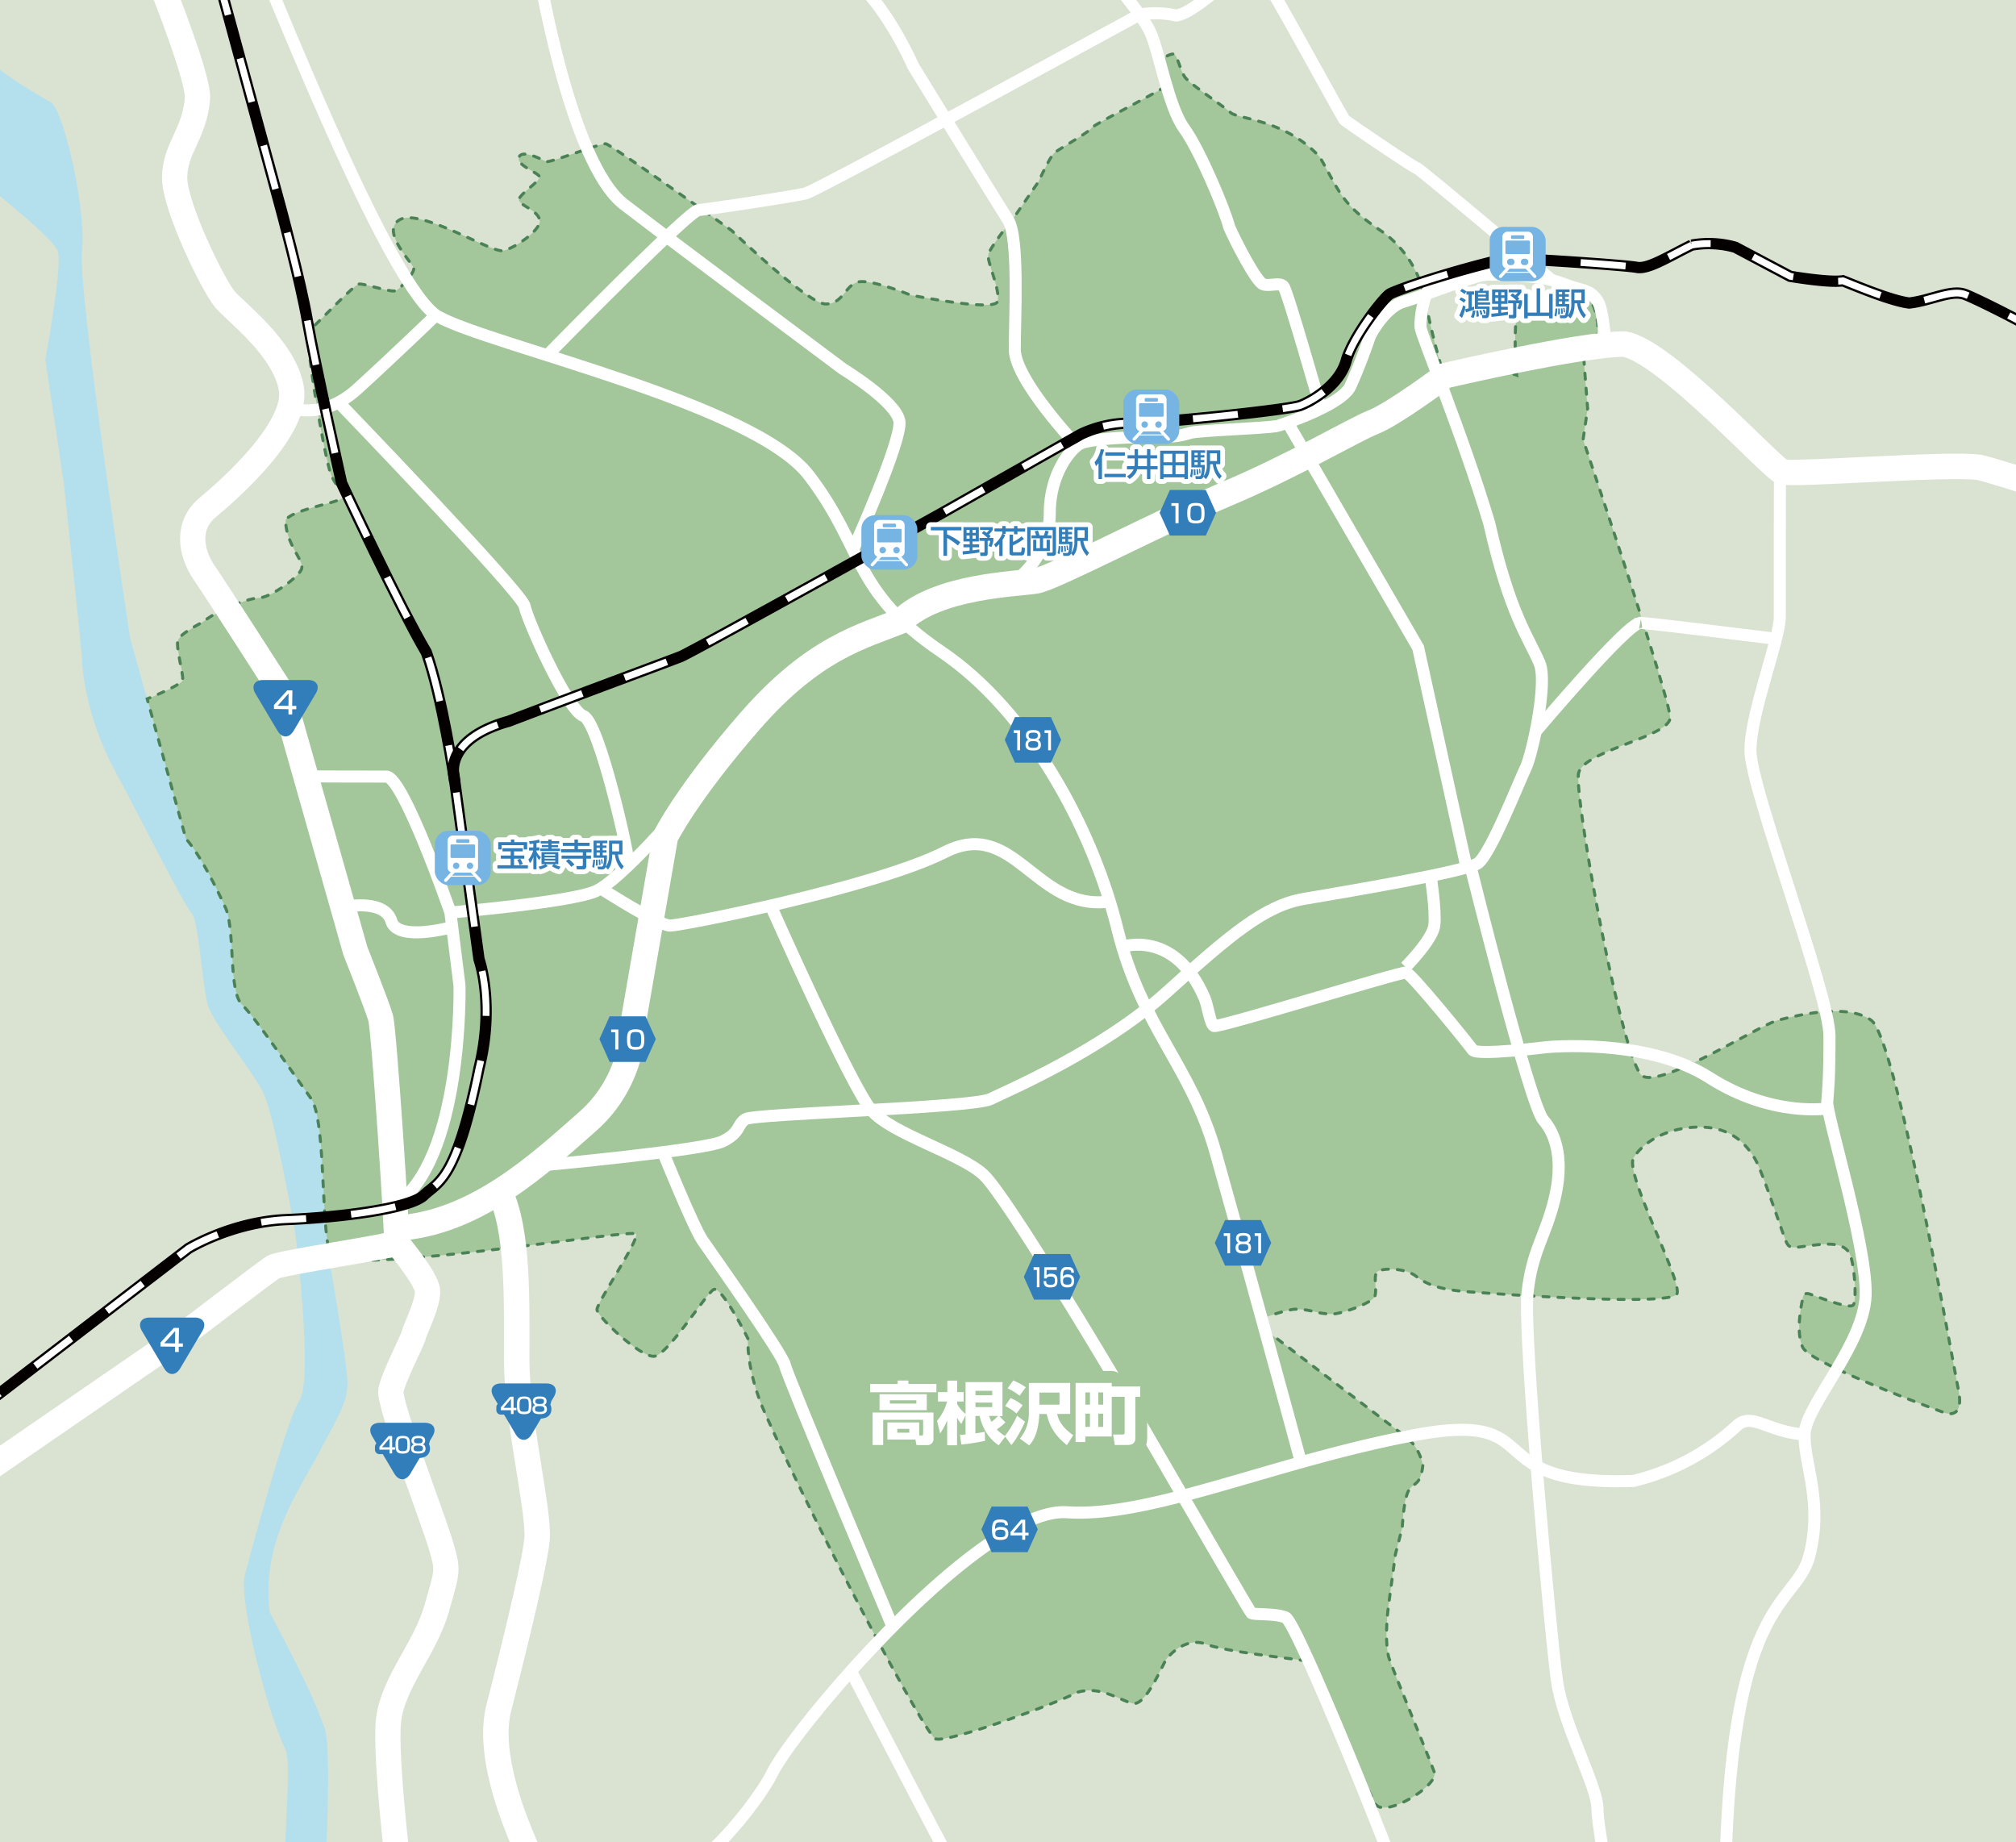 <svg id="レイヤー_1" data-name="レイヤー 1" xmlns="http://www.w3.org/2000/svg" xmlns:xlink="http://www.w3.org/1999/xlink" viewBox="0 0 950 868"><defs><style>.cls-1,.cls-10,.cls-11,.cls-12,.cls-13,.cls-14,.cls-15,.cls-16,.cls-17,.cls-18,.cls-21,.cls-22,.cls-24,.cls-25,.cls-26,.cls-6,.cls-7,.cls-8,.cls-9{fill:none;}.cls-2{clip-path:url(#clip-path);}.cls-3{fill:#dae3d2;}.cls-4{fill:#b4dfec;}.cls-5{fill:#a4c69b;}.cls-10,.cls-11,.cls-12,.cls-6,.cls-7,.cls-8,.cls-9{stroke:#4a8155;stroke-width:1.42px;}.cls-10,.cls-11,.cls-12,.cls-16,.cls-21,.cls-24,.cls-25,.cls-26,.cls-6,.cls-7,.cls-8,.cls-9{stroke-linecap:round;}.cls-7{stroke-dasharray:2.74 4.11;}.cls-8{stroke-dasharray:2.86 4.29;}.cls-9{stroke-dasharray:2.83 4.25;}.cls-10{stroke-dasharray:2.84 4.25;}.cls-11{stroke-dasharray:2.84 4.26;}.cls-12{stroke-dasharray:2.83 4.25;}.cls-13,.cls-14,.cls-15,.cls-16,.cls-18,.cls-21,.cls-22,.cls-24{stroke:#fff;}.cls-13,.cls-14,.cls-15,.cls-16,.cls-17,.cls-18,.cls-22{stroke-miterlimit:10;}.cls-13{stroke-width:12px;}.cls-14{stroke-width:11.9px;}.cls-15,.cls-16{stroke-width:5.67px;}.cls-17{stroke:#040000;stroke-width:5.32px;}.cls-18{stroke-width:3.19px;stroke-dasharray:21.26 21.26;}.cls-19{fill:#76b5e3;}.cls-20{fill:#fff;}.cls-21,.cls-24,.cls-25,.cls-26{stroke-linejoin:round;}.cls-21{stroke-width:1.49px;}.cls-22{stroke-width:0.5px;}.cls-23{fill:#317eba;}.cls-24{stroke-width:4.5px;}.cls-25{stroke:#a4c69b;stroke-width:11.34px;}.cls-26{stroke:#317eba;stroke-width:4.23px;}</style><clipPath id="clip-path"><rect class="cls-1" width="950.52" height="868"/></clipPath></defs><g id="アートワーク_1" data-name="アートワーク 1"><g class="cls-2"><rect class="cls-3" width="950.52" height="868"/><g class="cls-2"><path class="cls-4" d="M153.41,878s3-54.84-.49-63.92-5.39-15.72-25.88-54.51c-3.78-33,13.07-55.94,23.18-74.94S164,660.12,163.7,650.56s-8.63-57.65-8.63-57.65L154.53,518,115.71,466.6s-1.07-37.74-6.46-45.07S73.66,345,73.66,345l-12.4-44.55S36.46,136.94,38.62,118.07,30,51,23.52,47.84C19.78,46-11.06,28.43-16.59,16l3,64c1.42,3.62,38.76,31.19,40.88,38.59s-5.93,50.84-5.93,50.84L30,227.08s8.63,79.67,8.63,83.86,2.15,27.25,15.09,51.36,33.43,65,36.66,68.14,5.06,34.39,7.55,43,20.27,30.18,25.88,40.88,15.51,68,15.51,68S147.7,650,141.06,660s-25.88,82.81-25.88,82.81C113,756.43,126,806.74,134.59,824.56c2.93,6.07-1.12,43.13-.18,58.44Z"/><path class="cls-5" d="M681.29,178.87l.52-.27a44.37,44.37,0,0,1,32.91-1.83c-1.08-10.48-1.34-32.46,2.15-34.59s24.81-1.05,28-1.05,5.39,1.05,6.47,4.19,2.34,9.79,1.08,12.58-4.32,4.2-6.47,5.24c0,2.1,2.15,29.35,2.15,29.35L746,207.17s41.11,122,41,131-40.9,15.43-43.13,26.21S764.65,501.52,774,507s54.83-23.88,63.62-26.21,33-8.33,44.22,0,35.58,145.7,41,174c3.24,15.73-7.55,10.49-7.55,10.49s-62-22.52-65.77-30.4,0-23.06,0-23.06,0-3.15,3.23-2.1,18.5,7.19,20.49,5.24.55-21.72-2.16-25.16-7-4.18-16.17-3.14-11.26,2.19-12.94-1-11.38-33.79-15.1-39.83S816.51,531.09,801,531.06s-27.14,7.4-31.27,14.68,23.17,58,20.49,63.94-85.31-.06-98.13-1-19.41-3.14-24.8-7.33-16.43-3.88-18.33-2.1,0,8.38-1.08,11.53-16.17,8.53-20.49,8.38a35.35,35.35,0,0,1-7.54-1S613.52,616.4,609,617s-14,4.19-14,4.19l1.08,5.24,64.7,49.27s7.55,4.19,9.71,14.67c-1.08,9.44-3.87,7.9-6.47,11.53s-3.24,17.82-3.24,17.82l-3.23,12.58-3.24,24.11s-2.15,14.67,0,24.11c1.08,4.19,19.41,48.22,21.57,54.51s-23.8,22.29-28,14.67-29.11-63.94-32.35-67.08c-4.31-1-38.82-4.2-48.52-8.39-8.63-2.1-15.21,4.77-17.25,7.34s-9.75,22.71-16.18,21-15.1-8.38-25.88-5.24c-9.7,5.24-60.66,23.88-66.85,22-4.49-1.35-56.14-99.08-80.26-153.22-9.19-20.61-8.17-35.46-8.17-35.46s-12.47-25.11-16.17-23.06-21.54,30.87-28,31.45-26.86-18.63-26.95-22,20.31-33.26,18.33-35.64-115.38,16.77-143.42,11.53c-5.39-12.58-2.15-65-9.7-75.47s-25.88-37.74-32.35-44-3.24-33.54-7.55-45.07c-11.86-26.2-18.94-33.16-18.94-33.16l-18.26-65.9s16.23-6.42,16.71-8.91-3.42-15.93-2.16-18.86,9.71-7.34,9.71-7.34l6.47-4.19,10.78-5.24s6.94-2.82,11.86-3.15S140.86,272,142.13,268s-7.54-11.53-7.54-23.06c4.31-5.24,25.21-8,26.95-10.48s-2.15-3.14-5.39-10.48-12.94-67-10.78-68.13,21.31-21.61,23.72-22,15,4,17.25,3.15,8.8-8.09,8.63-10.48-16.2-17.76-6.47-23.06,43.13,15.72,48.53,14.67,18.48-10,17.25-14.67-10-6.9-9.71-9.44,9.57-8.44,9.71-10.48S243,78,244.57,74.05s11.24,1.46,12.94,2.09,25.6-8.74,28-8.38,59.31,40.88,59.31,40.88,35.65,34.43,44.21,34.59,9.4-9.8,16.17-10.49S429,139,429,139s39.29,7.94,41,3.15-4.83-18.58-4.31-22,12.94-18.87,12.94-18.87l10.78-15.72S494.76,73.79,496.9,72s16.6-9.9,17.25-11.53,35.68-19,36.66-21-5.49-9.53-4.49-10.64,5.28-3.75,6.85-3.33,3,7.68,5.19,10.83S576.54,50,579.93,53.08s25.88,3.15,42.05,21c9.71,16.77,9.71,22,30.2,35.63a51.31,51.31,0,0,1,19.4,31.45c2.16,12.58,8.63,36.69,9.71,37.74"/><path class="cls-6" d="M680.7,177.59a4.83,4.83,0,0,0,.59,1.28l.52-.27.75-.36"/><path class="cls-7" d="M686.38,176.75a44.74,44.74,0,0,1,25-1"/><path class="cls-6" d="M713.37,176.33c.45.14.9.28,1.35.44-.05-.45-.09-.92-.14-1.41"/><path class="cls-8" d="M714.28,171.08c-.63-11.23-.35-27.11,2.59-28.9,3.49-2.13,24.81-1.05,28-1.05s5.39,1.05,6.47,4.19,2.34,9.79,1.08,12.58a8.58,8.58,0,0,1-3.33,3.57"/><path class="cls-6" d="M747.26,162.52l-1.27.62c0,.22,0,.71.06,1.42"/><path class="cls-9" d="M746.34,168.8c.61,8.58,1.8,23.69,1.8,23.69L746,207.17s41.11,122,41,131-40.9,15.43-43.13,26.21S764.65,501.52,774,507s54.83-23.88,63.62-26.21,33-8.33,44.22,0,35.58,145.7,41,174c3.24,15.73-7.55,10.49-7.55,10.49s-62-22.52-65.77-30.4,0-23.06,0-23.06,0-3.15,3.23-2.1,18.5,7.19,20.49,5.24.55-21.72-2.16-25.16-7-4.18-16.17-3.14-11.26,2.19-12.94-1-11.38-33.79-15.1-39.83S816.51,531.09,801,531.06s-27.15,7.4-31.27,14.68,23.17,58,20.49,63.94-85.31-.06-98.13-1-19.41-3.14-24.8-7.33-16.44-3.88-18.33-2.1,0,8.38-1.08,11.53-16.18,8.53-20.49,8.38a35.53,35.53,0,0,1-7.55-1S613.52,616.4,609,617a70.12,70.12,0,0,0-10.68,3"/><path class="cls-6" d="M596.35,620.73l-1.33.48.29,1.39"/><path class="cls-10" d="M596.36,626.64l64.44,49.08s7.55,4.19,9.71,14.67c-1.08,9.44-3.87,7.9-6.47,11.53s-3.24,17.82-3.24,17.82l-3.23,12.58-3.24,24.11s-2.16,14.67,0,24.11c1.08,4.19,19.41,48.22,21.57,54.51s-23.8,22.29-28,14.67-29.11-63.94-32.35-67.09c-4.31-1-38.82-4.19-48.52-8.38-8.63-2.1-15.21,4.77-17.25,7.34s-9.75,22.7-16.18,21-15.1-8.38-25.88-5.24c-9.7,5.24-60.66,23.88-66.85,22-4.49-1.35-56.14-99.08-80.26-153.22-9.19-20.61-8.17-35.46-8.17-35.46s-12.47-25.11-16.17-23.06-21.54,30.87-28,31.45-26.86-18.63-26.95-22,20.31-33.26,18.33-35.64-107,15.36-139.92,12"/><path class="cls-6" d="M157.55,593.14c-.49-.07-1-.15-1.4-.23-.17-.4-.33-.85-.49-1.33"/><path class="cls-11" d="M154.66,587.45c-3.32-18.1-1.49-60.68-8.21-70-7.55-10.48-25.88-37.74-32.35-44s-3.24-33.54-7.55-45.07c-11.86-26.21-18.94-33.16-18.94-33.16L70.3,332.71"/><path class="cls-6" d="M69.73,330.65l-.38-1.37,1.31-.53"/><path class="cls-12" d="M74.57,327.09c4.79-2.1,11.19-5.17,11.49-6.72.48-2.48-3.42-15.93-2.16-18.86s9.71-7.34,9.71-7.34l6.47-4.19,10.78-5.24s6.94-2.82,11.86-3.15S140.86,272,142.13,268s-7.54-11.53-7.54-23.06c4.31-5.24,25.21-8,26.95-10.48s-2.15-3.14-5.39-10.48-12.94-67-10.78-68.13,21.31-21.61,23.72-22,15,4,17.25,3.15,8.8-8.09,8.63-10.48-16.2-17.76-6.47-23.06,43.13,15.72,48.52,14.67,18.49-10,17.26-14.67-10-6.9-9.71-9.44,9.57-8.44,9.71-10.48S243,78,244.57,74.05s11.24,1.46,12.94,2.09,25.6-8.74,28-8.38,59.31,40.88,59.31,40.88,35.65,34.43,44.21,34.59,9.4-9.8,16.17-10.49S429,139,429,139s39.29,7.94,41,3.15-4.83-18.58-4.31-22,12.94-18.87,12.94-18.87l10.78-15.72S494.76,73.79,496.9,72s16.6-9.9,17.25-11.53,35.68-19,36.66-21-5.49-9.53-4.49-10.64,5.28-3.75,6.85-3.33,3,7.68,5.19,10.83S576.54,50,579.93,53.08s25.88,3.15,42.05,21c9.71,16.77,9.71,22,30.19,35.63a51.28,51.28,0,0,1,19.41,31.45A342.7,342.7,0,0,0,680,175.57"/><path class="cls-13" d="M961.41,229c-3.68-1.39-26.1-8.38-28.87-8.79-14-2.1-87.74,3.76-92.74,2.09s-55-57.05-74.45-60.2C744.86,162.1,681,177,681,177s-23.81,17.86-33.73,21.83-37.17,20.35-69.52,34-80.85,39.35-89.5,40.88-46.37,2.1-63.62,18.87c-18.33,7.34-41,12.58-71.17,47.17s-39.89,54.51-39.89,54.51l-15.1,87s1.08,27.25-21.57,47.17-52.83,48.22-90.58,50.31"/><path class="cls-14" d="M73.41-14C78.92-.07,93.76,37.8,93.05,46.46,91.68,63.12,82.49,69.74,82.29,83.41s18.33,51.37,23.72,57.66,28,23.06,31.27,41.92-29,47.53-39.36,56.08S89.84,260.56,96.31,270,133,326.6,133,326.6l34.5,121.59s10.21,25.55,11.87,31.45,8.08,104.29,7.54,105.87-55,9.43-58.23,11.53-43.13,32.49-43.13,32.49L-25.59,706"/><path class="cls-14" d="M186.88,585.51s14,16.61,14.56,22.53-5.93,18.35-6.47,21-9.7,19.91-10.78,26.2,20.49,61.85,23.72,73.38,3.24,10.48-2.16,29.35-20.48,34.59-22.64,52.41c-2.05,16.9,5.7,80.49,6.3,84.65"/><path class="cls-15" d="M363.92,428.37S401,511.9,410.63,523.14s41.94,20.25,52.84,30.4,61.46,95.38,61.46,95.38S588.55,759,589.63,760s10.79,0,16.18,2.1,53.3,121.72,52.6,122.87"/><path class="cls-16" d="M256.39,549s75.53-7,84.15-11.22,6.63-7.86,10.79-10.48,106.75-5.24,115.38-9.43,52.83-23.06,83-50.32,46.36-40.88,64.69-44,76.14-12.81,82-16.77S716,367.9,719,361.71s10.44-40,6.47-49.26c-5.39-12.58-14-23.06-23.72-66-12.94-43-32-88.27-32.35-92.24s1.41-15.71,4.65-18.86"/><path class="cls-13" d="M256.41,888S227.14,835.84,235,804.94c8.82-34.62,18.18-73.29,18.18-81.59,0-15.73-9.7-55.56-9.7-82.81s.93-61-8.09-79.14"/><path class="cls-15" d="M211.75,430s57.09-4.84,68.95-10.08,41.67-40.21,41.67-40.21"/><path class="cls-15" d="M312.61,543.34s14.11,34.83,18.42,41.12,37.74,53.46,38.82,58.7S420.41,766,420.41,766"/><path class="cls-15" d="M144.1,365.82s34.61.15,37.93.09c7.95-.16,30.19,63.94,30.19,63.94l4.32,34.59s1.85,82.68-30.89,103.71"/><path class="cls-15" d="M124.41-13c8.42,18.65,60.05,149.71,82,162.13C230.43,162.7,355.14,190,381.18,224s20.38,54.67,62.27,83,71.6,84.08,83.12,130.78,34.6,64,46.36,105.63c10.86,38.47,36.66,132.55,40.2,145.9"/><path class="cls-15" d="M329.41,876c8.84-4.24,28.46-28.53,34.3-40.22,4.74-9.49,22.09-32.12,43.67-55.43,31.44-34,71.86-69.38,95.43-67.8,39.74,2.66,97.79-24,163.33-36.29S694,700.36,769.68,697.8a109.44,109.44,0,0,0,48.76-26c7.1-6.58,14.42,2.85,32.23,4.18"/><path class="cls-15" d="M528.84,446.12s24.75-8.56,38.77,24.13c1.63,3.8,2.55,12,4.4,13.17s88-25.65,90.58-25.16S692.06,492,694,494.74s34.64-1.32,34.64-1.32,47.14-4.66,76.83,14.32,56.14,14.5,56.14,14.5"/><path class="cls-15" d="M283.1,418.59s27.16,17.53,32.64,17.53,96.62-18,129.51-34.63,42.48,28,77.43,23.31"/><polyline class="cls-15" points="606.61 198.81 668.27 305.19 690.94 408.14"/><path class="cls-15" d="M518.59-16s19.15,21.72,23.41,31,8.52,35.18,16,45.53,19.15,38.28,21.28,46.55c3.2,7.24,12.78,25.87,16,26.9s7.76-1.17,9.58,1,17.68,57.77,17.68,57.77"/><path class="cls-15" d="M692.93,408.15s27.92,112.32,34.31,119.56,9.58,19.66,5.32,37.25-10.72,24.54-12.77,44.49,10.88,160.69,13.83,182.08,19.16,49.67,19.16,61.05,11.71,65.17,11.71,65.17"/><path class="cls-15" d="M836.78,301s-72.86-9.1-63.92-7.36c-5.32-1-49.18,51-49.18,51"/><path class="cls-15" d="M136.35,191.86s15.1,6.85,32.13-8.66,38.31-36,38.31-36"/><path class="cls-15" d="M159.74,189.76s86.43,89.65,87.5,95.86,20.16,49.08,27.67,51.73,22.21,68.37,21.17,69.8"/><path class="cls-15" d="M253.53-15.45S268.43,76.63,294,96.29s103.24,77.59,103.24,77.59,25.55,15.52,26.61,24.83-21.59,59.63-21.59,59.63"/><path class="cls-15" d="M258.39,166.88S324.46,99.41,329.12,99s44.9-6.45,50.58-7.89S537,6.86,537,6.86a46,46,0,0,1,17.29.45c8.52-1,29.27-21.2,29.27-21.2s11.71,4.13,14.9,8.27,34.06,61,35.12,62.08,33,22.76,34.06,22.76,64,53.12,64,53.12"/><path class="cls-15" d="M838.77,221.63s-.14,58.62-.07,69S824.85,336,824.86,353.73s37.25,114.84,37.25,134.5-.6,25.09-1.06,31,18.78,68,18.09,91-28,51.76-28.73,65.18,9,32,2.13,57.94S808.9,750,813.16,930"/><path class="cls-15" d="M674.08,412.11s2.66,17.06,1.82,23.91-13.59,19.61-13.59,19.61"/><path class="cls-15" d="M481.38,271.15s13.31-10.88,13.31-29.5,10.11-30.52,14.36-32.59,19.16-3.1,33-3.1,14.9-1,19.15-2.07,32.89-2,40.45-3.1c.24,0,30.47-9.54,34.72-18.85s7.87-19.71,8.93-22.82,8.43-14.79,15.88-16.86,34.25-12.83,39.45-12.86,25,0,35,3.93,13.08,2.74,16.86,7.94,2.76,20.83,5.95,20.83"/><path class="cls-15" d="M507.62,210.09s-29.43-31-29.43-45.52,2.13-52.76-3.19-61-44.7-72.42-44.7-72.42-19.16-44.49-41.51-47.59"/><path class="cls-17" d="M101.91-13.5l30,110.16s9.71,35.64,12.94,54.5S161,227.68,161,227.68s28,59.75,39.89,79.67c7.55,21,13.39,60.91,13.39,60.91"/><path class="cls-18" d="M101.91-13.5l30,110.16s9.71,35.64,12.94,54.5S161,227.68,161,227.68s28,59.75,39.89,79.67c7.55,21,13.39,60.91,13.39,60.91"/><path class="cls-17" d="M-17.09,669.5,88.78,588.27s20.49-12.58,46.37-13.63,58.23-5.24,64.7-11.53,15.09-6.29,25.87-59.75c7.55-30.4,0-51.36,0-51.36l-11.86-87s-4.31-16.77,25.88-25.16c30.2-11.53,75.48-28.3,80.88-30.4s124-68.13,124-68.13l64.7-36.69A54.29,54.29,0,0,1,533,199.38c14,0,74.41-6.29,79.8-8.38s18.33-9.44,21.56-21,17.68-29.66,20.49-31.44,28-10.49,55-16.78c8.62,0,56.07,3.15,61.46,4.2s15.1-5.24,25.88-10.49a45.77,45.77,0,0,1,20.49,1L843.6,130.2s18.33,3.14,24.8,2.1c5.39,2.09,22.64,9.43,31.27,10.48,9.7-1.05,19.41-6.29,25.88-4.19,4,1.29,26.66,12.58,35.36,17.91"/><path class="cls-18" d="M-17.09,669.5,88.78,588.27s20.49-12.58,46.37-13.63,58.23-5.24,64.7-11.53,15.09-6.29,25.87-59.75c7.55-30.4,0-51.36,0-51.36l-11.86-87s-4.31-16.77,25.88-25.16c30.2-11.53,75.48-28.3,80.88-30.4s124-68.13,124-68.13l64.7-36.69A54.29,54.29,0,0,1,533,199.38c14,0,74.41-6.29,79.8-8.38s18.33-9.44,21.56-21,17.68-29.66,20.49-31.44,28-10.49,55-16.78c8.62,0,56.07,3.15,61.46,4.2s15.1-5.24,25.88-10.49a45.77,45.77,0,0,1,20.49,1L843.6,130.2s18.33,3.14,24.8,2.1c5.39,2.09,22.64,9.43,31.27,10.48,9.7-1.05,19.41-6.29,25.88-4.19,4,1.29,26.66,12.58,35.36,17.91"/><rect class="cls-19" x="204.89" y="391.44" width="26.37" height="25.63" rx="6.47"/><path class="cls-20" d="M213.37,393.71a2.49,2.49,0,0,0-2.48,2.49v12.49a2.49,2.49,0,0,0,2.48,2.48h9.41a2.49,2.49,0,0,0,2.49-2.48V396.2a2.5,2.5,0,0,0-2.49-2.49Zm1.45,15.76a1.52,1.52,0,1,1,1.67-1.51,1.59,1.59,0,0,1-1.67,1.51m6.51,0A1.52,1.52,0,1,1,223,408a1.59,1.59,0,0,1-1.67,1.51"/><rect class="cls-19" x="212.3" y="397.88" width="11.56" height="6.38" rx="0.5"/><rect class="cls-19" x="214.95" y="395.43" width="6.26" height="1.72" rx="0.5"/><line class="cls-21" x1="210" y1="414.8" x2="213.79" y2="410.63"/><line class="cls-21" x1="226.15" y1="414.8" x2="222.36" y2="410.63"/><line class="cls-22" x1="211.87" y1="412.84" x2="224.74" y2="412.84"/><rect class="cls-19" x="405.91" y="242.75" width="26.36" height="25.63" rx="6.47"/><path class="cls-20" d="M414.39,245a2.49,2.49,0,0,0-2.49,2.48V260a2.5,2.5,0,0,0,2.49,2.49h9.4a2.5,2.5,0,0,0,2.49-2.49V247.5a2.49,2.49,0,0,0-2.49-2.48Zm1.44,15.76a1.53,1.53,0,1,1,1.67-1.52,1.59,1.59,0,0,1-1.67,1.52m6.51,0a1.53,1.53,0,1,1,1.67-1.52,1.59,1.59,0,0,1-1.67,1.52"/><rect class="cls-19" x="413.31" y="249.19" width="11.56" height="6.38" rx="0.5"/><rect class="cls-19" x="415.96" y="246.73" width="6.26" height="1.72" rx="0.5"/><line class="cls-21" x1="411.02" y1="266.11" x2="414.8" y2="261.94"/><line class="cls-21" x1="427.16" y1="266.11" x2="423.38" y2="261.94"/><line class="cls-22" x1="412.88" y1="264.15" x2="425.75" y2="264.15"/><rect class="cls-19" x="529.35" y="183.55" width="26.36" height="25.63" rx="6.47"/><path class="cls-20" d="M537.83,185.82a2.5,2.5,0,0,0-2.49,2.49V200.8a2.5,2.5,0,0,0,2.49,2.49h9.4a2.5,2.5,0,0,0,2.49-2.49V188.31a2.5,2.5,0,0,0-2.49-2.49Zm1.45,15.77a1.53,1.53,0,1,1,1.66-1.52,1.6,1.6,0,0,1-1.66,1.52m6.5,0a1.53,1.53,0,1,1,1.67-1.52,1.6,1.6,0,0,1-1.67,1.52"/><rect class="cls-19" x="536.75" y="189.99" width="11.56" height="6.38" rx="0.5"/><rect class="cls-19" x="539.4" y="187.54" width="6.26" height="1.72" rx="0.5"/><line class="cls-21" x1="534.46" y1="206.91" x2="538.24" y2="202.75"/><line class="cls-21" x1="550.6" y1="206.91" x2="546.82" y2="202.75"/><line class="cls-22" x1="536.32" y1="204.95" x2="549.19" y2="204.95"/><rect class="cls-19" x="701.99" y="106.89" width="26.37" height="25.63" rx="6.47"/><path class="cls-20" d="M710.47,109.16a2.49,2.49,0,0,0-2.49,2.48v12.49a2.5,2.5,0,0,0,2.49,2.49h9.41a2.49,2.49,0,0,0,2.48-2.49V111.64a2.49,2.49,0,0,0-2.48-2.48Zm1.45,15.76a1.52,1.52,0,1,1,0-3,1.52,1.52,0,1,1,0,3m6.51,0a1.52,1.52,0,1,1,0-3,1.52,1.52,0,1,1,0,3"/><rect class="cls-19" x="709.39" y="113.33" width="11.56" height="6.38" rx="0.5"/><rect class="cls-19" x="712.04" y="110.87" width="6.26" height="1.72" rx="0.5"/><line class="cls-21" x1="707.1" y1="130.25" x2="710.88" y2="126.08"/><line class="cls-21" x1="723.25" y1="130.25" x2="719.46" y2="126.08"/><line class="cls-22" x1="708.97" y1="128.29" x2="721.83" y2="128.29"/></g><path class="cls-23" d="M236.76,399.68h9.59v1.48h-4.12v1.95h4.84v1.49h-4.84v3.1h6.54v1.48H234.39V407.7h6.24v-3.1H236v-1.49h4.64v-1.95h-3.87Zm4-4.1h1.59v1.21h6.07v3.46h-1.62v-2h-10.4v2h-1.62v-3.46h6Zm4.43,9.06a16.32,16.32,0,0,1,1.17,2.44l-1.5.54a11.1,11.1,0,0,0-1.14-2.47Z"/><path class="cls-23" d="M251.33,397.51a17.08,17.08,0,0,1-1.77.16l-.23-1.35a16.6,16.6,0,0,0,4.62-.73l.51,1.27a10.72,10.72,0,0,1-1.65.42v2h1.37v1.44h-1.37v.54a6.86,6.86,0,0,0,2.08,2.61l-.8,1.39a5.07,5.07,0,0,1-1.28-2.23v6.56h-1.48v-5.86a7.75,7.75,0,0,1-1.59,3L249,405a10.91,10.91,0,0,0,2.25-4.26h-1.94v-1.44h2Zm2.44,10.86a12.84,12.84,0,0,0,3.19-1.15h-1.79v-5.7h7.94v5.7h-1.93a10.56,10.56,0,0,0,2.93,1.14l-.73,1.27a11.78,11.78,0,0,1-3.3-1.5l.84-.91H257.2l.88.87a12.82,12.82,0,0,1-3.54,1.54Zm4.6-12.78h1.53v.73h3.61v1.17H259.9v.71H263v1h-3.1v.64h4v1.14h-9.32V399.8h3.83v-.64h-3.09v-1h3.09v-.71H254.8v-1.17h3.57Zm-1.74,6.91v.66h5v-.66Zm0,1.47v.66h5V404Zm0,1.48v.67h5v-.67Z"/><path class="cls-23" d="M272.34,395.58v1.52h5.49v1.46h-5.49v1.57h6.41v1.47h-2.46v1.54h2.2v1.47h-2.2v3.51c0,.79-.25,1.53-1.53,1.53h-2.91l-.31-1.59h2.64a.45.45,0,0,0,.46-.51v-2.94h-10v-1.47h10V401.6H264.38v-1.47h6.31v-1.57h-5.48V397.1h5.48v-1.52ZM268,404.76a21.2,21.2,0,0,1,2.71,2.56l-1.52,1.14a15.47,15.47,0,0,0-2.54-2.73Z"/><path class="cls-23" d="M280.39,405.08a18.1,18.1,0,0,1-.43,3.82l-.92-.47a13.88,13.88,0,0,0,.49-3.35Zm5,3.44a1.67,1.67,0,0,1-1.77,1.14H281.8l-.25-1.35h1.8a.74.74,0,0,0,.79-.42,11.7,11.7,0,0,0,.49-3.73H279.7v-8.08h6.47v1.22H284v1.09h1.8v1.11H284v1.14h1.8v1.09H284V403h2a19.69,19.69,0,0,1-.57,5.39A8.6,8.6,0,0,0,287,403v-6.91h6.33v6.54h-2.11a9.92,9.92,0,0,0,2.7,5.57l-1,1.47a11.89,11.89,0,0,1-3.15-7h-1.3v.4a16.35,16.35,0,0,1-.55,4.06,7.4,7.4,0,0,1-1.45,2.58Zm-3.86-3.44c.1,1.19.1,1.34.13,2.72l-.9.09c0-.57.07-1.17.07-1.74a5.63,5.63,0,0,0-.07-1.07Zm-.4-7.78v1.09h1.53V397.3Zm0,2.2v1.14h1.53V399.5Zm0,2.23V403h1.53v-1.25Zm1.61,3.23a14.39,14.39,0,0,1,.24,2.53l-.74.13a13.45,13.45,0,0,0-.2-2.54Zm1-.15a9.65,9.65,0,0,1,.3,2.05l-.65.09a8.16,8.16,0,0,0-.23-2.07Zm4.72-7.26v3.61h3.28v-3.61Z"/><g class="cls-2"><path class="cls-24" d="M236.76,401.16h3.87v1.95H236v1.48h4.64v3.11h-6.24v1.48h14.38V407.7h-6.53v-3.11h4.84v-1.48h-4.84v-1.95h4.11v-1.48h-9.59Zm7,4a11.57,11.57,0,0,1,1.14,2.47l1.49-.54a16.32,16.32,0,0,0-1.17-2.44Zm-3-8.36h-6v3.46h1.62v-2H246.8v2h1.62v-3.46h-6.08v-1.22h-1.58Z"/><path class="cls-24" d="M258.36,396.32h-3.57v1.17h3.57v.71h-3.1v.95h3.1v.65h-3.84v1.14h9.33V399.8h-4v-.65H263v-.95h-3.1v-.71h3.61v-1.17h-3.61v-.73h-1.53Zm-7,3h-2v1.44h1.94A10.68,10.68,0,0,1,249,405l.73,1.76a8,8,0,0,0,1.59-3v5.86h1.48v-6.56a5.07,5.07,0,0,0,1.28,2.23l.8-1.39a6.86,6.86,0,0,1-2.08-2.61v-.54h1.37v-1.44H252.8v-2a10.72,10.72,0,0,0,1.65-.42l-.51-1.27a16.61,16.61,0,0,1-4.63.73l.23,1.35a17.56,17.56,0,0,0,1.78-.16Zm10.33,6.13v.67h-5v-.67Zm0-2.95v.66h-5v-.66Zm0,1.47v.65h-5V404Zm-7.13,5.66a12.88,12.88,0,0,0,3.55-1.54l-.88-.87h3.72l-.84.91a11.78,11.78,0,0,0,3.3,1.5l.73-1.27a10.56,10.56,0,0,1-2.93-1.14h1.93v-5.7h-7.94v5.7h1.78a12.7,12.7,0,0,1-3.19,1.15Z"/><path class="cls-24" d="M266.64,405.73a15.52,15.52,0,0,1,2.55,2.73l1.52-1.14a21.89,21.89,0,0,0-2.71-2.56Zm4-10.16v1.53h-5.49v1.45h5.49v1.58h-6.32v1.47h10.27v1.54h-10v1.47h10v2.94a.45.45,0,0,1-.46.51h-2.64l.31,1.59h2.91c1.28,0,1.53-.74,1.53-1.53v-3.51h2.2v-1.47h-2.2V401.6h2.46v-1.47h-6.41v-1.58h5.49V397.1h-5.49v-1.53Z"/><path class="cls-24" d="M283.2,404.88a8.16,8.16,0,0,1,.23,2.07l.65-.09a9.65,9.65,0,0,0-.29-2.05Zm-1.16.19a13.6,13.6,0,0,1,.2,2.55l.74-.13a14.61,14.61,0,0,0-.24-2.54Zm-1.28,0a5.82,5.82,0,0,1,.07,1.08c0,.57,0,1.17-.07,1.74l.9-.09c0-1.38,0-1.53-.12-2.73Zm-1.26,0a13.89,13.89,0,0,1-.49,3.36l.92.47a18.11,18.11,0,0,0,.43-3.83Zm12.29-7.52v3.61H288.5v-3.61Zm-9.13,4.18V403h-1.53v-1.25Zm0-4.43v1.09h-1.53V397.3Zm0,2.2v1.14h-1.53V399.5Zm3.84,10.16a7.4,7.4,0,0,0,1.45-2.58,15.85,15.85,0,0,0,.55-4.06v-.4h1.3a11.83,11.83,0,0,0,3.16,7l1-1.47a9.92,9.92,0,0,1-2.7-5.57h2.11v-6.54H287V403a8.58,8.58,0,0,1-1.52,5.38A20.5,20.5,0,0,0,286,403h-2v-1.25h1.81v-1.09H284V399.5h1.81v-1.11H284V397.3h2.15v-1.22h-6.48v8.08h4.93a11.7,11.7,0,0,1-.49,3.73.74.74,0,0,1-.79.42h-1.8l.25,1.35h1.85a1.67,1.67,0,0,0,1.77-1.14Z"/></g><path class="cls-23" d="M236.76,399.68h9.59v1.48h-4.12v1.95h4.84v1.49h-4.84v3.1h6.54v1.48H234.39V407.7h6.24v-3.1H236v-1.49h4.64v-1.95h-3.87Zm4-4.1h1.59v1.21h6.07v3.46h-1.62v-2h-10.4v2h-1.62v-3.46h6Zm4.43,9.06a16.32,16.32,0,0,1,1.17,2.44l-1.5.54a11.1,11.1,0,0,0-1.14-2.47Z"/><path class="cls-23" d="M251.33,397.51a17.08,17.08,0,0,1-1.77.16l-.23-1.35a16.6,16.6,0,0,0,4.62-.73l.51,1.27a10.72,10.72,0,0,1-1.65.42v2h1.37v1.44h-1.37v.54a6.86,6.86,0,0,0,2.08,2.61l-.8,1.39a5.07,5.07,0,0,1-1.28-2.23v6.56h-1.48v-5.86a7.75,7.75,0,0,1-1.59,3L249,405a10.91,10.91,0,0,0,2.25-4.26h-1.94v-1.44h2Zm2.44,10.86a12.84,12.84,0,0,0,3.19-1.15h-1.79v-5.7h7.94v5.7h-1.93a10.56,10.56,0,0,0,2.93,1.14l-.73,1.27a11.78,11.78,0,0,1-3.3-1.5l.84-.91H257.2l.88.87a12.82,12.82,0,0,1-3.54,1.54Zm4.6-12.78h1.53v.73h3.61v1.17H259.9v.71H263v1h-3.1v.64h4v1.14h-9.32V399.8h3.83v-.64h-3.09v-1h3.09v-.71H254.8v-1.17h3.57Zm-1.74,6.91v.66h5v-.66Zm0,1.47v.66h5V404Zm0,1.48v.67h5v-.67Z"/><path class="cls-23" d="M272.34,395.58v1.52h5.49v1.46h-5.49v1.57h6.41v1.47h-2.46v1.54h2.2v1.47h-2.2v3.51c0,.79-.25,1.53-1.53,1.53h-2.91l-.31-1.59h2.64a.45.45,0,0,0,.46-.51v-2.94h-10v-1.47h10V401.6H264.38v-1.47h6.31v-1.57h-5.48V397.1h5.48v-1.52ZM268,404.76a21.2,21.2,0,0,1,2.71,2.56l-1.52,1.14a15.47,15.47,0,0,0-2.54-2.73Z"/><path class="cls-23" d="M280.39,405.08a18.1,18.1,0,0,1-.43,3.82l-.92-.47a13.88,13.88,0,0,0,.49-3.35Zm5,3.44a1.67,1.67,0,0,1-1.77,1.14H281.8l-.25-1.35h1.8a.74.74,0,0,0,.79-.42,11.7,11.7,0,0,0,.49-3.73H279.7v-8.08h6.47v1.22H284v1.09h1.8v1.11H284v1.14h1.8v1.09H284V403h2a19.69,19.69,0,0,1-.57,5.39A8.6,8.6,0,0,0,287,403v-6.91h6.33v6.54h-2.11a9.92,9.92,0,0,0,2.7,5.57l-1,1.47a11.89,11.89,0,0,1-3.15-7h-1.3v.4a16.35,16.35,0,0,1-.55,4.06,7.4,7.4,0,0,1-1.45,2.58Zm-3.86-3.44c.1,1.19.1,1.34.13,2.72l-.9.09c0-.57.07-1.17.07-1.74a5.63,5.63,0,0,0-.07-1.07Zm-.4-7.78v1.09h1.53V397.3Zm0,2.2v1.14h1.53V399.5Zm0,2.23V403h1.53v-1.25Zm1.61,3.23a14.39,14.39,0,0,1,.24,2.53l-.74.13a13.45,13.45,0,0,0-.2-2.54Zm1-.15a9.65,9.65,0,0,1,.3,2.05l-.65.09a8.16,8.16,0,0,0-.23-2.07Zm4.72-7.26v3.61h3.28v-3.61Z"/><path class="cls-23" d="M423,650.48h5.06v1.6h13.2V656h-31.2v-3.9H423Zm10.17,25.89h1.18c.4,0,.66-.13.66-.74V669H416.18v11.87h-5V665.55h28.7v12.1a2.86,2.86,0,0,1-3,3.26h-5l-.53-2.62H418.16v-8.07h15Zm3.55-19.46v7.52H414.47v-7.52Zm-17.38,2.88v1.57h12.48v-1.57Zm3.49,13.47v1.79h5.66v-1.79Z"/><path class="cls-23" d="M441.56,669.45a23.24,23.24,0,0,0,4.74-9.08H442v-4.45h4.41v-5.38h4.64v5.38h3.06v4.45h-3.06v1.21a15.73,15.73,0,0,0,3.95,4.64v-15H472.4v16h-1.48l2.87,3a35.17,35.17,0,0,1-4.05,3.3,17.87,17.87,0,0,0,4.08,3.23L470.63,681c-1.65-1.12-6.88-4.67-9-13.82h-2v8.19c2.43-.32,3.29-.51,4.41-.73l.16,4.25a102.69,102.69,0,0,1-11.19,1.76l-.66-4.58c1,0,1.22-.06,2.64-.15V667l-2,3.94a16.65,16.65,0,0,1-2-2.95v13h-4.64V669.2a32.67,32.67,0,0,1-3.33,6.21Zm18.11-14.14v2.11h7.9v-2.11Zm0,5.54V663h7.9v-2.11Zm6.38,6.3a21.5,21.5,0,0,0,1.19,2.78,18,18,0,0,0,3.06-2.78Z"/><path class="cls-23" d="M483,669.87c-.59,1.38-3.43,7.58-6.42,11l-3.09-4.23a46.79,46.79,0,0,0,5.79-9.57Zm-6.81-11.14a23.12,23.12,0,0,1,5.72,3.43L479,666a22.75,22.75,0,0,0-5.34-3.49Zm1.25-8.28a30.39,30.39,0,0,1,5.95,3.2l-2.93,4a25,25,0,0,0-5.66-3.46Zm7.4,1.18H504.3v14.59h-6.12c.33,1.54,1.22,5.67,7.57,10l-3,4.7c-4.64-3.71-8-7.9-9.52-14.69h-3.45c-.33,6.08-1.52,11.39-4.81,14.79l-4.37-3.17a18.49,18.49,0,0,0,4.24-12Zm4.94,10.24h9.51v-5.7h-9.51Z"/><path class="cls-23" d="M523.89,658.16v18.69H511.45v2.62h-4.61V651.63h17.05v1.66h13.43v4.87H535v19.39c0,.93,0,3.3-3.75,3.3h-5.92l-.79-4.93h4.34c1.06,0,1.09-.45,1.09-1V658.16Zm-12.44-2.08v5.79h2.17v-5.79Zm0,10v6.24h2.17v-6.24Zm6.09-10v5.79h2.3v-5.79Zm0,10v6.24h2.3v-6.24Z"/><g class="cls-2"><path class="cls-25" d="M423,652.08H410.06V656h31.21v-3.9h-13.2v-1.6H423Zm8.82,7.71v1.57H419.34v-1.57Zm-17.35-2.88v7.52h22.26v-7.52Zm14,16.35v1.79h-5.67v-1.79Zm4.67-3h-15v8.06h13.23l.53,2.63h5a2.86,2.86,0,0,0,3-3.26v-12.1H411.21v15.36h5V669H435v6.59c0,.61-.26.74-.65.74h-1.19Z"/><path class="cls-25" d="M470.27,667.15a17.6,17.6,0,0,1-3.06,2.78,21.5,21.5,0,0,1-1.19-2.78Zm-2.73-11.84v2.11h-7.9v-2.11Zm-24.46,20.1a33.23,33.23,0,0,0,3.32-6.21V681h4.65V668a16.65,16.65,0,0,0,2,2.95l2-3.94v8.9c-1.42.09-1.62.12-2.64.15l.66,4.58a100.22,100.22,0,0,0,11.19-1.76l-.16-4.25c-1.12.22-2,.41-4.41.73v-8.19h2c2.07,9.15,7.3,12.7,9,13.82l3.19-4.25a18.16,18.16,0,0,1-4.08-3.23,34.23,34.23,0,0,0,4.05-3.3l-2.86-3h1.48v-16H455v15a15.73,15.73,0,0,1-3.95-4.64v-1.21h3.06v-4.45h-3.06v-5.38H446.4v5.38H442v4.45h4.28a23.24,23.24,0,0,1-4.74,9.08Zm24.46-14.56V663h-7.9v-2.11Z"/><path class="cls-25" d="M479.26,667.05a46.86,46.86,0,0,1-5.8,9.57l3.1,4.23c3-3.4,5.82-9.6,6.42-11Zm-5.6-4.57A22.72,22.72,0,0,1,479,666l2.9-3.81a23,23,0,0,0-5.73-3.43Zm1.12-8.32a25.31,25.31,0,0,1,5.66,3.45l2.93-4a30.14,30.14,0,0,0-6-3.2Zm15,2h9.51v5.7h-9.51Zm-4.94,9.7a18.5,18.5,0,0,1-4.25,12L485,681c3.29-3.4,4.48-8.71,4.81-14.79h3.45c1.49,6.79,4.88,11,9.52,14.69l3-4.7c-6.35-4.32-7.24-8.45-7.57-10h6.13V651.63H484.82Z"/><path class="cls-25" d="M519.78,666.06v6.24h-2.3v-6.24Zm0-10v5.79h-2.3v-5.79Zm-6.22,10v6.24h-2.17v-6.24Zm0-10v5.79h-2.17v-5.79Zm16.33,2.08v16.73c0,.58,0,1-1.09,1h-4.35l.79,4.93h5.93c3.75,0,3.75-2.37,3.75-3.3V658.16h2.34v-4.87H523.83v-1.66H506.78v27.84h4.61v-2.62h12.44V658.16Z"/></g><path class="cls-20" d="M423,650.48h5.06v1.6h13.2V656h-31.2v-3.9H423Zm10.17,25.89h1.18c.4,0,.66-.13.66-.74V669H416.18v11.87h-5V665.55h28.7v12.1a2.86,2.86,0,0,1-3,3.26h-5l-.53-2.62H418.16v-8.07h15Zm3.55-19.46v7.52H414.47v-7.52Zm-17.38,2.88v1.57h12.48v-1.57Zm3.49,13.47v1.79h5.66v-1.79Z"/><path class="cls-20" d="M441.56,669.45a23.24,23.24,0,0,0,4.74-9.08H442v-4.45h4.41v-5.38h4.64v5.38h3.06v4.45h-3.06v1.21a15.73,15.73,0,0,0,3.95,4.64v-15H472.4v16h-1.48l2.87,3a35.17,35.17,0,0,1-4.05,3.3,17.87,17.87,0,0,0,4.08,3.23L470.63,681c-1.65-1.12-6.88-4.67-9-13.82h-2v8.19c2.43-.32,3.29-.51,4.41-.73l.16,4.25a102.69,102.69,0,0,1-11.19,1.76l-.66-4.58c1,0,1.22-.06,2.64-.15V667l-2,3.94a16.65,16.65,0,0,1-2-2.95v13h-4.64V669.2a32.67,32.67,0,0,1-3.33,6.21Zm18.11-14.14v2.11h7.9v-2.11Zm0,5.54V663h7.9v-2.11Zm6.38,6.3a21.5,21.5,0,0,0,1.19,2.78,18,18,0,0,0,3.06-2.78Z"/><path class="cls-20" d="M483,669.87c-.59,1.38-3.43,7.58-6.42,11l-3.09-4.23a46.79,46.79,0,0,0,5.79-9.57Zm-6.81-11.14a23.12,23.12,0,0,1,5.72,3.43L479,666a22.75,22.75,0,0,0-5.34-3.49Zm1.25-8.28a30.39,30.39,0,0,1,5.95,3.2l-2.93,4a25,25,0,0,0-5.66-3.46Zm7.4,1.18H504.3v14.59h-6.12c.33,1.54,1.22,5.67,7.57,10l-3,4.7c-4.64-3.71-8-7.9-9.52-14.69h-3.45c-.33,6.08-1.52,11.39-4.81,14.79l-4.37-3.17a18.49,18.49,0,0,0,4.24-12Zm4.94,10.24h9.51v-5.7h-9.51Z"/><path class="cls-20" d="M523.89,658.16v18.69H511.45v2.62h-4.61V651.63h17.05v1.66h13.43v4.87H535v19.39c0,.93,0,3.3-3.75,3.3h-5.92l-.79-4.93h4.34c1.06,0,1.09-.45,1.09-1V658.16Zm-12.44-2.08v5.79h2.17v-5.79Zm0,10v6.24h2.17v-6.24Zm6.09-10v5.79h2.3v-5.79Zm0,10v6.24h2.3v-6.24Z"/><path class="cls-23" d="M438.64,248.3h14.43v1.59h-6.78v1.87a28.8,28.8,0,0,1,6.25,3.72l-1.17,1.57a27.66,27.66,0,0,0-5.08-3.57v8.41h-1.7v-12h-5.95Z"/><path class="cls-23" d="M453.61,259.73c.56,0,1.16-.07,3.29-.28v-1.57H454V256.5h2.95v-1.37H454v-6.77h7.26v6.77h-3v1.37h3.13v1.38h-3.13v1.42l3.24-.42v1.41c-2,.42-7,.9-7.78,1Zm1.87-10.07v1.43h1.42v-1.43Zm0,2.67v1.5h1.42v-1.5Zm2.8-2.67v1.43h1.53v-1.43Zm0,2.67v1.5h1.53v-1.5Zm5.29-2.14a9.47,9.47,0,0,1,1.34.85,9.83,9.83,0,0,0,1.22-1.32H461.8v-1.36h6v1.3a9,9,0,0,1-1.81,2.19,8.53,8.53,0,0,1,.84.77l-.73.82h2v1.39a11,11,0,0,1-.91,2.9l-1.37-.48a7.72,7.72,0,0,0,.83-2.42h-1.23v6c0,.85-.54,1.12-1.19,1.12H462l-.17-1.6h1.63c.15,0,.46,0,.46-.32v-5.17h-2.37v-1.39h3.85a15.56,15.56,0,0,0-2.73-2.22Z"/><path class="cls-23" d="M468.42,256.51a12.64,12.64,0,0,0,3.88-5.09v-1h-3.68V249h3.68v-1.14h1.55V249h4v-1.14h1.6V249h3.62v1.5h-3.62v1.24h-1.6v-1.24h-4v1.08h-1.26l1.11.48a12.14,12.14,0,0,1-1.25,2.26v7.64h-1.57v-5.6a10,10,0,0,1-1.63,1.51Zm7.32-4.6h1.63v3.4a14.56,14.56,0,0,0,4-2.59l1.18,1.2a26.15,26.15,0,0,1-5.22,3.07v2.83c0,.23.12.38.46.38h3.05a.43.43,0,0,0,.43-.39,10.92,10.92,0,0,0,.2-2l1.58.43c-.25,2.66-.34,3.47-1.68,3.47H477c-.6,0-1.29-.2-1.29-1.16Z"/><path class="cls-23" d="M484.05,248.31h13.56v12.25c0,1-.68,1.33-1.5,1.33h-2.63l-.23-1.51h2.33c.4,0,.47-.21.47-.5V249.75H485.62v12.14h-1.57Zm2.06,3.95h2.11a13.38,13.38,0,0,0-.64-1.95l1.55-.3c.14.39.5,1.44.7,2.25h2.08c.32-.87.46-1.26.74-2.24l1.54.3c-.29.89-.4,1.23-.66,1.94h2v1.37h-4v4.68h1.67v-4h1.52v5.34h-7.86v-5.34h1.47v4h1.71v-4.68h-4Z"/><path class="cls-23" d="M499.7,257.32a18.22,18.22,0,0,1-.44,3.82l-.92-.46a13,13,0,0,0,.49-3.36Zm5,3.45a1.67,1.67,0,0,1-1.77,1.14H501.1l-.25-1.35h1.81a.73.73,0,0,0,.78-.42,11.75,11.75,0,0,0,.49-3.73H499v-8.08h6.48v1.21h-2.15v1.1h1.81v1.11h-1.81v1.14h1.81V254h-1.81v1.24h2a20.58,20.58,0,0,1-.57,5.4,8.59,8.59,0,0,0,1.52-5.38v-6.91h6.34v6.53h-2.11a9.92,9.92,0,0,0,2.69,5.58l-1,1.47a11.86,11.86,0,0,1-3.16-7.05h-1.3v.41a15.85,15.85,0,0,1-.55,4.06,7.4,7.4,0,0,1-1.45,2.58Zm-3.85-3.45c.09,1.2.09,1.35.12,2.73l-.89.09c0-.57.06-1.17.06-1.74a7.14,7.14,0,0,0-.06-1.08Zm-.4-7.78v1.1H502v-1.1Zm0,2.21v1.14H502v-1.14Zm0,2.23v1.24H502V254Zm1.6,3.22a14.39,14.39,0,0,1,.25,2.53l-.74.14a13.49,13.49,0,0,0-.2-2.55Zm1.05-.15a9.74,9.74,0,0,1,.29,2.05l-.65.09a8.09,8.09,0,0,0-.23-2.06Zm4.71-7.25v3.61h3.29V249.8Z"/><g class="cls-2"><path class="cls-24" d="M438.64,249.89h5.95v12h1.7v-8.41a27.64,27.64,0,0,1,5.09,3.57l1.17-1.57a29,29,0,0,0-6.26-3.72v-1.87h6.78V248.3H438.64Z"/><path class="cls-24" d="M462.63,251.22a15.49,15.49,0,0,1,2.73,2.22h-3.85v1.39h2.37V260c0,.32-.31.32-.46.32h-1.64l.17,1.6h2.27c.65,0,1.19-.27,1.19-1.12v-6h1.23a7.83,7.83,0,0,1-.83,2.41l1.37.48a10.8,10.8,0,0,0,.91-2.89v-1.39h-2l.73-.83a10.41,10.41,0,0,0-.84-.76,9.2,9.2,0,0,0,1.81-2.19v-1.3h-6v1.36h4.34A9.83,9.83,0,0,1,464.9,251a10.14,10.14,0,0,0-1.34-.85Zm-2.83,1.11v1.5h-1.53v-1.5Zm0-2.67v1.43h-1.53v-1.43Zm-2.92,2.67v1.5h-1.42v-1.5Zm0-2.67v1.43h-1.42v-1.43Zm-3.16,11.6c.77-.07,5.75-.55,7.79-1v-1.41l-3.24.42v-1.43h3.13V256.5h-3.13v-1.37h3v-6.77H454v6.77h2.88v1.37h-2.94v1.37h2.94v1.58c-2.13.21-2.73.25-3.28.28Z"/><path class="cls-24" d="M475.71,260.54c0,1,.69,1.16,1.29,1.16h4.38c1.34,0,1.43-.81,1.68-3.47l-1.57-.43a13.19,13.19,0,0,1-.2,2,.43.43,0,0,1-.43.39H477.8c-.34,0-.46-.15-.46-.38V257a26.48,26.48,0,0,0,5.23-3.07l-1.19-1.2a14.56,14.56,0,0,1-4,2.59v-3.4h-1.63Zm-6.49-2.71a10.46,10.46,0,0,0,1.63-1.51v5.6h1.57v-7.64a11.83,11.83,0,0,0,1.25-2.27l-1.11-.47h1.26v-1.08h4v1.24h1.6v-1.24h3.63V249h-3.63v-1.14h-1.6V249h-4v-1.14h-1.55V249h-3.69v1.5h3.69v.95a12.54,12.54,0,0,1-3.89,5.1Z"/><path class="cls-24" d="M486.07,253.63h4v4.68h-1.71v-4h-1.46v5.34h7.86v-5.34H493.2v4h-1.66v-4.68h4v-1.38h-2c.26-.7.37-1,.67-1.93l-1.55-.3a19.42,19.42,0,0,1-.74,2.23h-2.08c-.2-.8-.55-1.85-.69-2.24l-1.56.3a12,12,0,0,1,.65,1.94h-2.11ZM484,261.89h1.57V249.75H496v10.13c0,.29-.08.5-.48.5H493.2l.24,1.51h2.63c.82,0,1.5-.3,1.5-1.33V248.31H484Z"/><path class="cls-24" d="M502.47,257.12a8.2,8.2,0,0,1,.23,2.07l.65-.09a9.74,9.74,0,0,0-.29-2.05Zm-1.16.2a13.49,13.49,0,0,1,.2,2.55l.74-.14a14.49,14.49,0,0,0-.24-2.53Zm-1.28,0a5.82,5.82,0,0,1,.07,1.08c0,.57,0,1.17-.07,1.74l.9-.09c0-1.38,0-1.53-.12-2.73Zm-1.26,0a14,14,0,0,1-.49,3.36l.92.46a18.1,18.1,0,0,0,.43-3.82Zm12.29-7.52v3.61h-3.29V249.8ZM501.93,254v1.24H500.4V254Zm0-4.44v1.1H500.4v-1.1Zm0,2.2v1.14H500.4v-1.14Zm3.84,10.17a7.4,7.4,0,0,0,1.45-2.58,15.85,15.85,0,0,0,.55-4.06v-.41h1.3a11.86,11.86,0,0,0,3.16,7.05l1-1.47a9.94,9.94,0,0,1-2.7-5.58h2.11v-6.53h-6.34v6.91a8.59,8.59,0,0,1-1.52,5.38,20.58,20.58,0,0,0,.57-5.4h-2V254h1.81v-1.1h-1.81v-1.14h1.81v-1.1h-1.81v-1.1h2.15v-1.21h-6.48v8.08h4.93a11.75,11.75,0,0,1-.49,3.73.74.74,0,0,1-.79.42h-1.8l.25,1.35h1.85a1.67,1.67,0,0,0,1.77-1.14Z"/></g><path class="cls-23" d="M438.64,248.3h14.43v1.59h-6.78v1.87a28.8,28.8,0,0,1,6.25,3.72l-1.17,1.57a27.66,27.66,0,0,0-5.08-3.57v8.41h-1.7v-12h-5.95Z"/><path class="cls-23" d="M453.61,259.73c.56,0,1.16-.07,3.29-.28v-1.57H454V256.5h2.95v-1.37H454v-6.77h7.26v6.77h-3v1.37h3.13v1.38h-3.13v1.42l3.24-.42v1.41c-2,.42-7,.9-7.78,1Zm1.87-10.07v1.43h1.42v-1.43Zm0,2.67v1.5h1.42v-1.5Zm2.8-2.67v1.43h1.53v-1.43Zm0,2.67v1.5h1.53v-1.5Zm5.29-2.14a9.47,9.47,0,0,1,1.34.85,9.83,9.83,0,0,0,1.22-1.32H461.8v-1.36h6v1.3a9,9,0,0,1-1.81,2.19,8.53,8.53,0,0,1,.84.77l-.73.82h2v1.39a11,11,0,0,1-.91,2.9l-1.37-.48a7.72,7.72,0,0,0,.83-2.42h-1.23v6c0,.85-.54,1.12-1.19,1.12H462l-.17-1.6h1.63c.15,0,.46,0,.46-.32v-5.17h-2.37v-1.39h3.85a15.56,15.56,0,0,0-2.73-2.22Z"/><path class="cls-23" d="M468.42,256.51a12.64,12.64,0,0,0,3.88-5.09v-1h-3.68V249h3.68v-1.14h1.55V249h4v-1.14h1.6V249h3.62v1.5h-3.62v1.24h-1.6v-1.24h-4v1.08h-1.26l1.11.48a12.14,12.14,0,0,1-1.25,2.26v7.64h-1.57v-5.6a10,10,0,0,1-1.63,1.51Zm7.32-4.6h1.63v3.4a14.56,14.56,0,0,0,4-2.59l1.18,1.2a26.15,26.15,0,0,1-5.22,3.07v2.83c0,.23.12.38.46.38h3.05a.43.43,0,0,0,.43-.39,10.92,10.92,0,0,0,.2-2l1.58.43c-.25,2.66-.34,3.47-1.68,3.47H477c-.6,0-1.29-.2-1.29-1.16Z"/><path class="cls-23" d="M484.05,248.31h13.56v12.25c0,1-.68,1.33-1.5,1.33h-2.63l-.23-1.51h2.33c.4,0,.47-.21.47-.5V249.75H485.62v12.14h-1.57Zm2.06,3.95h2.11a13.38,13.38,0,0,0-.64-1.95l1.55-.3c.14.39.5,1.44.7,2.25h2.08c.32-.87.46-1.26.74-2.24l1.54.3c-.29.89-.4,1.23-.66,1.94h2v1.37h-4v4.68h1.67v-4h1.52v5.34h-7.86v-5.34h1.47v4h1.71v-4.68h-4Z"/><path class="cls-23" d="M499.7,257.32a18.22,18.22,0,0,1-.44,3.82l-.92-.46a13,13,0,0,0,.49-3.36Zm5,3.45a1.67,1.67,0,0,1-1.77,1.14H501.1l-.25-1.35h1.81a.73.73,0,0,0,.78-.42,11.75,11.75,0,0,0,.49-3.73H499v-8.08h6.48v1.21h-2.15v1.1h1.81v1.11h-1.81v1.14h1.81V254h-1.81v1.24h2a20.58,20.58,0,0,1-.57,5.4,8.59,8.59,0,0,0,1.52-5.38v-6.91h6.34v6.53h-2.11a9.92,9.92,0,0,0,2.69,5.58l-1,1.47a11.86,11.86,0,0,1-3.16-7.05h-1.3v.41a15.85,15.85,0,0,1-.55,4.06,7.4,7.4,0,0,1-1.45,2.58Zm-3.85-3.45c.09,1.2.09,1.35.12,2.73l-.89.09c0-.57.06-1.17.06-1.74a7.14,7.14,0,0,0-.06-1.08Zm-.4-7.78v1.1H502v-1.1Zm0,2.21v1.14H502v-1.14Zm0,2.23v1.24H502V254Zm1.6,3.22a14.39,14.39,0,0,1,.25,2.53l-.74.14a13.49,13.49,0,0,0-.2-2.55Zm1.05-.15a9.74,9.74,0,0,1,.29,2.05l-.65.09a8.09,8.09,0,0,0-.23-2.06Zm4.71-7.25v3.61h3.29V249.8Z"/><path class="cls-23" d="M517.66,218.19a11.28,11.28,0,0,1-1.19,1.45l-.68-1.87a12.24,12.24,0,0,0,2.9-6.14l1.6.21a22.8,22.8,0,0,1-1,3.28v10.59h-1.63Zm12.8,5.05v1.59h-10v-1.59Zm-.38-10.13v1.59h-9.22v-1.59Z"/><path class="cls-23" d="M534.68,216h-3.35V214.5h3.35v-2.84h1.58v2.84h4.24v-2.84h1.59v2.84h3.17V216h-3.17v3.61h3.42v1.53h-3.42v4.57H540.5v-4.57h-4.62c-.26,1-.79,2.57-3.61,4.57l-1.18-1.34a7,7,0,0,0,3.09-3.23h-3.13v-1.53h3.52a5.77,5.77,0,0,0,.11-1Zm1.58,2.54a5.37,5.37,0,0,1-.09,1.07h4.33V216h-4.24Z"/><path class="cls-23" d="M559.76,212.35v13.38h-1.59v-.81h-9.89v.81H546.7V212.35Zm-11.48,1.46v4h4.16v-4Zm0,5.43v4.18h4.16v-4.18Zm5.68-5.43v4h4.21v-4Zm0,5.43v4.18h4.21v-4.18Z"/><path class="cls-23" d="M562.12,221.14a18,18,0,0,1-.43,3.82l-.93-.46a13.5,13.5,0,0,0,.5-3.36Zm5,3.45a1.66,1.66,0,0,1-1.77,1.14h-1.85l-.24-1.35h1.8a.74.74,0,0,0,.79-.42,11.7,11.7,0,0,0,.49-3.73h-4.93v-8.08h6.47v1.22h-2.14v1.09h1.8v1.11h-1.8v1.14h1.8v1.09h-1.8V219h2a20.58,20.58,0,0,1-.57,5.4,8.62,8.62,0,0,0,1.53-5.38v-6.91h6.33v6.54H573a9.92,9.92,0,0,0,2.7,5.57l-1,1.47a12,12,0,0,1-3.16-7h-1.29v.4a15.65,15.65,0,0,1-.56,4.06,7.4,7.4,0,0,1-1.45,2.58Zm-3.85-3.45c.09,1.2.09,1.35.13,2.73l-.9.09c.05-.57.06-1.17.06-1.74a6,6,0,0,0-.06-1.08Zm-.4-7.77v1.09h1.53v-1.09Zm0,2.2v1.14h1.53v-1.14Zm0,2.23V219h1.53V217.8Zm1.6,3.22a13.59,13.59,0,0,1,.25,2.53l-.74.14a13.6,13.6,0,0,0-.2-2.55Zm1-.15a9.84,9.84,0,0,1,.29,2.06l-.64.09A8.16,8.16,0,0,0,565,221Zm4.72-7.25v3.61h3.28v-3.61Z"/><g class="cls-2"><path class="cls-24" d="M520.45,223.24v1.59h10v-1.59Zm.41-10.13v1.59h9.22v-1.59Zm-3.2,12.61h1.63v-10.6a22.8,22.8,0,0,0,1-3.28l-1.6-.21a12.24,12.24,0,0,1-2.9,6.14l.68,1.88a13.29,13.29,0,0,0,1.19-1.46Z"/><path class="cls-24" d="M536.25,216h4.24v3.61h-4.33a6.21,6.21,0,0,0,.09-1.06Zm-1.59,2.62a5.66,5.66,0,0,1-.11,1H531v1.53h3.13a7.17,7.17,0,0,1-3.1,3.24l1.19,1.33c2.82-2,3.34-3.61,3.6-4.57h4.63v4.57h1.59v-4.57h3.42v-1.53h-3.42V216h3.17v-1.51h-3.17v-2.85h-1.59v2.85h-4.24v-2.85h-1.59v2.85h-3.34V216h3.34Z"/><path class="cls-24" d="M558.14,213.82v4h-4.21v-4Zm-5.74,0v4h-4.16v-4Zm0,5.42v4.19h-4.16v-4.19Zm5.74,0v4.19h-4.21v-4.19Zm-11.47-6.89v13.38h1.57v-.81h9.9v.81h1.59V212.35Z"/><path class="cls-24" d="M564.91,221a8.2,8.2,0,0,1,.23,2.07l.65-.09a9.75,9.75,0,0,0-.3-2.05Zm-1.16.2a13.45,13.45,0,0,1,.2,2.54l.74-.13a14.49,14.49,0,0,0-.24-2.53Zm-1.28,0a6,6,0,0,1,.06,1.08c0,.57,0,1.16-.06,1.73l.9-.09c0-1.37,0-1.52-.13-2.72Zm-1.26,0a13.49,13.49,0,0,1-.5,3.35l.93.47a18.1,18.1,0,0,0,.43-3.82Zm12.29-7.53v3.61h-3.29v-3.61Zm-9.13,4.18v1.25h-1.53V217.8Zm0-4.43v1.09h-1.53v-1.09Zm0,2.2v1.14h-1.53v-1.14Zm3.84,10.16a7.4,7.4,0,0,0,1.45-2.58,16.17,16.17,0,0,0,.55-4.06v-.4h1.3a11.83,11.83,0,0,0,3.16,7l1-1.47a9.89,9.89,0,0,1-2.69-5.57H575v-6.54H568.7v6.91a8.52,8.52,0,0,1-1.53,5.38,20.08,20.08,0,0,0,.58-5.39h-2V217.8h1.8v-1.09h-1.8v-1.14h1.8v-1.11h-1.8v-1.09h2.14v-1.22h-6.47v8.08h4.93a11.7,11.7,0,0,1-.49,3.73.74.74,0,0,1-.79.42h-1.8l.24,1.35h1.85a1.68,1.68,0,0,0,1.78-1.14Z"/></g><path class="cls-23" d="M517.65,218.2a12.93,12.93,0,0,1-1.18,1.45l-.68-1.87a12.32,12.32,0,0,0,2.9-6.15l1.6.21a23.78,23.78,0,0,1-1,3.28v10.6h-1.64Zm12.81,5.05v1.58h-10v-1.58Zm-.38-10.13v1.58h-9.22v-1.58Z"/><path class="cls-23" d="M534.67,216h-3.34v-1.51h3.34v-2.85h1.59v2.85h4.24v-2.85h1.59v2.85h3.17V216h-3.17v3.61h3.42v1.53h-3.42v4.57H540.5v-4.57h-4.62c-.27,1-.79,2.58-3.61,4.57l-1.19-1.33a7.07,7.07,0,0,0,3.1-3.24h-3.13v-1.53h3.52a5.62,5.62,0,0,0,.1-1Zm1.59,2.55a5.34,5.34,0,0,1-.09,1.06h4.33V216h-4.24Z"/><path class="cls-23" d="M559.75,212.35v13.38h-1.58v-.81h-9.9v.81H546.7V212.35Zm-11.48,1.47v4h4.16v-4Zm0,5.42v4.18h4.16v-4.18Zm5.69-5.42v4h4.21v-4Zm0,5.42v4.18h4.21v-4.18Z"/><path class="cls-23" d="M562.12,221.15a18.1,18.1,0,0,1-.43,3.82l-.93-.47a12.94,12.94,0,0,0,.49-3.35Zm5,3.44a1.67,1.67,0,0,1-1.77,1.14h-1.85l-.25-1.35h1.81a.72.72,0,0,0,.78-.42,11.62,11.62,0,0,0,.5-3.73h-4.94v-8.07h6.48v1.21h-2.14v1.09h1.8v1.11h-1.8v1.14h1.8v1.1h-1.8v1.24h2a20.45,20.45,0,0,1-.57,5.39,8.59,8.59,0,0,0,1.53-5.38v-6.9h6.33v6.53H573a9.92,9.92,0,0,0,2.7,5.57l-1,1.47a11.83,11.83,0,0,1-3.16-7h-1.29v.4a15.68,15.68,0,0,1-.56,4.07,7.43,7.43,0,0,1-1.45,2.57Zm-3.85-3.44c.09,1.2.09,1.35.12,2.72l-.89.09c.05-.56.06-1.16.06-1.73a6,6,0,0,0-.06-1.08Zm-.4-7.78v1.09h1.53v-1.09Zm0,2.2v1.14h1.53v-1.14Zm0,2.24v1.24h1.53v-1.24Zm1.6,3.22a13.49,13.49,0,0,1,.25,2.53l-.74.13a13.45,13.45,0,0,0-.2-2.54Zm1-.15a9.74,9.74,0,0,1,.29,2.05l-.64.09A7.87,7.87,0,0,0,565,221Zm4.72-7.26v3.62h3.28v-3.62Z"/><path class="cls-23" d="M690.62,144.46c-.08.36-.17.73-.32,1.26.75-.18,1.15-.27,1.71-.45v-6.44h-1v-1.47l-.94,1.23a7.38,7.38,0,0,0-2-1.43l.83-1.09a17,17,0,0,1,2.14,1.24h3.56v1.52h-1.06v6c.55-.19.66-.22,1.06-.37l.06,1.41c-.38.15-2.74,1-3.82,1.3l-.46-1.39a21.92,21.92,0,0,1-1.48,4l-1.28-1.15a24.65,24.65,0,0,0,1.83-4.82Zm-2.17-4.33a9.82,9.82,0,0,1,2.3,1.24l-.91,1.31a8.1,8.1,0,0,0-2.15-1.47Zm6.78,6.26a12.72,12.72,0,0,1-.79,3.4l-1.37-.4a10.74,10.74,0,0,0,1-3.13Zm6.29-9.44v4.72h-5.09v.8h5.74v1.09h-5.74v.87h5.44c0,.45,0,2.7-.09,3.21-.08,1.05-.25,2.26-1.62,2.26h-1.63l-.3-1.45h1.55c.23,0,.38,0,.49-.32a23.5,23.5,0,0,0,.17-2.62H695V137h2.09a6.52,6.52,0,0,0,.33-1.17l1.68.08a6.88,6.88,0,0,1-.43,1.09Zm-5.06,9.37a11.81,11.81,0,0,1,.36,2.77l-1.13.18c0-.29,0-.45,0-.69a14.69,14.69,0,0,0-.13-2.2Zm0-8.27v.78h3.64v-.78Zm0,1.72v.85h3.64v-.85Zm1.5,6.37a15.37,15.37,0,0,1,.55,2l-.94.24a10.9,10.9,0,0,0-.46-2.07Zm1.46-.33c.09.21.51,1.21.68,1.77l-.88.27a10,10,0,0,0-.57-1.83Z"/><path class="cls-23" d="M702.74,147.77c.56,0,1.16-.07,3.28-.28v-1.58h-2.94v-1.38H706v-1.36h-2.88V136.4h7.26v6.77h-3v1.36h3.13v1.38h-3.13v1.43l3.24-.42v1.41c-2,.42-7,.89-7.79,1Zm1.87-10.07v1.42H706V137.7Zm0,2.67v1.5H706v-1.5Zm2.8-2.67v1.42h1.53V137.7Zm0,2.67v1.5h1.53v-1.5Zm5.29-2.14a10.14,10.14,0,0,1,1.34.85,9.46,9.46,0,0,0,1.21-1.32h-4.33V136.4h6v1.3a9.21,9.21,0,0,1-1.8,2.19,9.74,9.74,0,0,1,.83.76l-.72.83h2v1.39a11.29,11.29,0,0,1-.91,2.89l-1.37-.48a8.2,8.2,0,0,0,.83-2.41h-1.23v6c0,.86-.54,1.13-1.19,1.13h-2.27l-.17-1.6h1.64c.15,0,.46,0,.46-.32v-5.17h-2.37v-1.39h3.85a15.49,15.49,0,0,0-2.73-2.22Z"/><path class="cls-23" d="M719.9,138.44v8.85h4.19V135.86h1.67v11.43H730v-8.85h1.66V150H730v-1.11H719.9V150h-1.67V138.44Z"/><path class="cls-23" d="M733.82,145.36a18.1,18.1,0,0,1-.43,3.82l-.93-.47a13.43,13.43,0,0,0,.5-3.35Zm5,3.45a1.69,1.69,0,0,1-1.78,1.13h-1.85L735,148.6h1.8a.74.74,0,0,0,.79-.42,11.78,11.78,0,0,0,.49-3.74h-4.93v-8.07h6.47v1.21h-2.14v1.1h1.8v1.1h-1.8v1.14h1.8V142h-1.8v1.24h2a20.58,20.58,0,0,1-.57,5.4,8.62,8.62,0,0,0,1.53-5.38v-6.91h6.33v6.53h-2.11a10,10,0,0,0,2.7,5.58l-1,1.46a12,12,0,0,1-3.16-7H742v.41a15.65,15.65,0,0,1-.56,4.06,7.34,7.34,0,0,1-1.44,2.57ZM735,145.36c.09,1.2.09,1.35.13,2.73l-.9.09c0-.57.06-1.17.06-1.74a6,6,0,0,0-.06-1.08Zm-.4-7.78v1.1h1.53v-1.1Zm0,2.2v1.14h1.53v-1.14Zm0,2.24v1.24h1.53V142Zm1.6,3.22a13.49,13.49,0,0,1,.25,2.53l-.74.14a13.49,13.49,0,0,0-.2-2.55Zm1-.15a10.44,10.44,0,0,1,.3,2l-.65.09a8.2,8.2,0,0,0-.23-2.07Zm4.72-7.25v3.61h3.28v-3.61Z"/><g class="cls-2"><path class="cls-24" d="M698.63,146a10,10,0,0,1,.57,1.83l.88-.27c-.17-.56-.59-1.56-.68-1.77Zm-1.54.27a10.9,10.9,0,0,1,.46,2.07l.94-.24a15.37,15.37,0,0,0-.55-2Zm-1.5.09a14.69,14.69,0,0,1,.13,2.2c0,.24,0,.41,0,.69l1.13-.18a11.81,11.81,0,0,0-.36-2.77Zm-1.54-.12a10.74,10.74,0,0,1-1,3.13l1.37.41a12.83,12.83,0,0,0,.79-3.41Zm-6.35-5a8,8,0,0,1,2.14,1.47l.91-1.31a9.75,9.75,0,0,0-2.29-1.24Zm1.68,2.61a24.65,24.65,0,0,1-1.83,4.82l1.28,1.16a22.56,22.56,0,0,0,1.48-4.05l.46,1.39c1.08-.28,3.44-1.15,3.82-1.3l-.06-1.41-1.06.38v-6h1.06v-1.52H691a17,17,0,0,0-2.14-1.24l-.84,1.09a7.39,7.39,0,0,1,2,1.43l.94-1.23v1.47h1v6.44c-.56.18-1,.27-1.71.45.15-.53.24-.9.32-1.26Zm10.7-4v.85h-3.64v-.85Zm0-1.72v.78h-3.64v-.78Zm-1.4-1.1a6,6,0,0,0,.43-1.09l-1.68-.08a7.19,7.19,0,0,1-.32,1.17H695v8.56h5.44a21.33,21.33,0,0,1-.17,2.62c-.11.32-.26.32-.49.32h-1.54l.29,1.45h1.63c1.37,0,1.54-1.21,1.62-2.26.05-.51.08-2.76.09-3.21h-5.44v-.87h5.74v-1.09h-5.74v-.8h5.09V137Z"/><path class="cls-24" d="M711.77,139.26a15.9,15.9,0,0,1,2.73,2.22h-3.86v1.39H713V148c0,.32-.31.32-.47.32h-1.63l.17,1.6h2.26c.65,0,1.19-.27,1.19-1.12v-6h1.24a7.85,7.85,0,0,1-.84,2.41l1.37.48a10.8,10.8,0,0,0,.91-2.89v-1.39h-2l.72-.83a9.74,9.74,0,0,0-.83-.76,9.21,9.21,0,0,0,1.8-2.19v-1.3h-6v1.36h4.33a9.83,9.83,0,0,1-1.22,1.32,9.47,9.47,0,0,0-1.34-.85Zm-2.84,1.11v1.5H707.4v-1.5Zm0-2.67v1.43H707.4V137.7ZM706,140.37v1.5H704.6v-1.5Zm0-2.67v1.43H704.6V137.7Zm-3.16,11.6c.77-.07,5.75-.55,7.78-1v-1.41l-3.24.42v-1.43h3.13v-1.37H707.4v-1.37h3V136.4h-7.26v6.77H706v1.37h-2.95v1.37H706v1.58c-2.13.21-2.73.25-3.29.28Z"/><polygon class="cls-24" points="718.21 138.44 718.21 149.96 719.88 149.96 719.88 148.85 729.96 148.85 729.96 149.96 731.62 149.96 731.62 138.44 729.96 138.44 729.96 147.29 725.73 147.29 725.73 135.86 724.07 135.86 724.07 147.29 719.88 147.29 719.88 138.44 718.21 138.44"/><path class="cls-24" d="M736.62,145.16a8.2,8.2,0,0,1,.23,2.07l.65-.09a10.44,10.44,0,0,0-.29-2Zm-1.16.2a13.49,13.49,0,0,1,.2,2.55l.74-.14a14.49,14.49,0,0,0-.24-2.53Zm-1.28,0a6,6,0,0,1,.06,1.08c0,.57,0,1.17-.06,1.74l.9-.09c0-1.38,0-1.53-.13-2.73Zm-1.26,0a13.56,13.56,0,0,1-.5,3.36l.93.46a18.1,18.1,0,0,0,.43-3.82Zm12.29-7.52v3.61h-3.29v-3.61ZM736.08,142v1.24h-1.53V142Zm0-4.44v1.1h-1.53v-1.1Zm0,2.2v1.14h-1.53v-1.14ZM739.92,150a7.4,7.4,0,0,0,1.45-2.58,16.35,16.35,0,0,0,.55-4.06v-.41h1.3a11.86,11.86,0,0,0,3.16,7l1-1.47a9.92,9.92,0,0,1-2.69-5.58h2.11v-6.53h-6.34v6.91a8.59,8.59,0,0,1-1.52,5.38,20.58,20.58,0,0,0,.57-5.4h-2V142h1.8v-1.1h-1.8v-1.14h1.8v-1.1h-1.8v-1.1h2.14v-1.21h-6.47v8.08H738a11.75,11.75,0,0,1-.49,3.73.74.74,0,0,1-.79.42h-1.8l.24,1.35H737a1.68,1.68,0,0,0,1.78-1.14Z"/></g><path class="cls-23" d="M690.63,144.46c-.08.36-.17.74-.33,1.26.76-.18,1.16-.27,1.72-.45v-6.44h-1v-1.47l-.94,1.23a7.39,7.39,0,0,0-2-1.43l.84-1.09a17,17,0,0,1,2.14,1.24h3.56v1.52h-1.07v6l1.07-.38.06,1.41c-.39.15-2.74,1-3.82,1.3l-.47-1.39a22.11,22.11,0,0,1-1.47,4.05l-1.28-1.16a24.65,24.65,0,0,0,1.83-4.82Zm-2.17-4.33a10.12,10.12,0,0,1,2.29,1.24l-.91,1.31a8,8,0,0,0-2.14-1.47Zm6.78,6.26a12.83,12.83,0,0,1-.79,3.41l-1.37-.41a11,11,0,0,0,1-3.13Zm6.28-9.44v4.72h-5.08v.8h5.73v1.09h-5.73v.87h5.44c0,.45,0,2.7-.09,3.21-.08,1.05-.25,2.26-1.62,2.26h-1.64l-.29-1.45h1.54c.23,0,.39,0,.5-.32a23.5,23.5,0,0,0,.17-2.62H695V137h2.1a6.43,6.43,0,0,0,.32-1.16l1.68.07a6,6,0,0,1-.43,1.09Zm-5,9.37a11.24,11.24,0,0,1,.35,2.77l-1.12.18c0-.28,0-.45,0-.69a14.68,14.68,0,0,0-.12-2.2Zm0-8.27v.78h3.64v-.78Zm0,1.72v.85h3.64v-.85Zm1.49,6.37a14,14,0,0,1,.56,2l-.94.24a10.9,10.9,0,0,0-.46-2.07Zm1.47-.33c.09.21.51,1.21.68,1.77l-.88.27a10.88,10.88,0,0,0-.57-1.83Z"/><path class="cls-23" d="M702.75,147.77c.55,0,1.15-.07,3.28-.28v-1.58h-2.94v-1.37H706v-1.37h-2.88V136.4h7.26v6.77h-3v1.37h3.13v1.37h-3.13v1.43l3.23-.42v1.41c-2,.42-7,.9-7.78,1Zm1.86-10.07v1.43H706V137.7Zm0,2.67v1.5H706v-1.5Zm2.81-2.67v1.43h1.52V137.7Zm0,2.67v1.5h1.52v-1.5Zm5.28-2.14a8.88,8.88,0,0,1,1.34.85,9.83,9.83,0,0,0,1.22-1.32h-4.33V136.4h6v1.3a9,9,0,0,1-1.8,2.19,9.33,9.33,0,0,1,.83.77l-.73.82h2v1.39a11.11,11.11,0,0,1-.9,2.89l-1.38-.47a8,8,0,0,0,.84-2.42h-1.24v6a1,1,0,0,1-1.18,1.12H711.1l-.17-1.6h1.63c.16,0,.47,0,.47-.32v-5.17h-2.38v-1.39h3.86a16.41,16.41,0,0,0-2.73-2.22Z"/><path class="cls-23" d="M719.91,138.44v8.85h4.19V135.86h1.66v11.43H730v-8.85h1.66V150H730v-1.11H719.91V150h-1.67V138.44Z"/><path class="cls-23" d="M733.83,145.36a18.1,18.1,0,0,1-.43,3.82l-.93-.46a13,13,0,0,0,.49-3.36Zm5,3.45a1.67,1.67,0,0,1-1.77,1.14h-1.85L735,148.6h1.81a.72.72,0,0,0,.78-.42,11.67,11.67,0,0,0,.5-3.73h-4.94v-8.08h6.48v1.21h-2.15v1.1h1.81v1.11h-1.81v1.13h1.81V142h-1.81v1.24h2a20.58,20.58,0,0,1-.57,5.4,8.62,8.62,0,0,0,1.53-5.38v-6.91h6.33v6.53h-2.11a9.94,9.94,0,0,0,2.7,5.58l-1,1.47a11.86,11.86,0,0,1-3.16-7H742v.41a15.65,15.65,0,0,1-.56,4.06A7.4,7.4,0,0,1,740,150ZM735,145.36c.09,1.2.09,1.35.12,2.73l-.89.09c0-.57.06-1.17.06-1.74a6,6,0,0,0-.06-1.08Zm-.4-7.78v1.1h1.52v-1.1Zm0,2.21v1.13h1.52v-1.13Zm0,2.23v1.24h1.52V142Zm1.6,3.22a13.49,13.49,0,0,1,.25,2.53l-.74.14a13.49,13.49,0,0,0-.2-2.55Zm1-.15a9.74,9.74,0,0,1,.29,2l-.64.09a7.77,7.77,0,0,0-.24-2.06Zm4.72-7.25v3.61h3.28v-3.61Z"/><g class="cls-2"><polygon class="cls-23" points="568.22 230.87 560.92 230.87 558.58 230.87 551.28 230.87 546.46 241.61 551.28 252.35 558.58 252.35 560.92 252.35 568.22 252.35 573.04 241.61 568.22 230.87"/></g><path class="cls-20" d="M555.39,237.07v9.45h-1.48v-8.15H552v-1.3Z"/><path class="cls-20" d="M567.62,241.93c0,3.45-.7,4.69-4.07,4.69s-4.08-1.12-4.08-4.82.77-4.82,4.08-4.82S567.62,238.15,567.62,241.93Zm-6.67-.11c0,3,.29,3.5,2.69,3.5,2.22,0,2.5-.62,2.5-3.45,0-3.14-.33-3.6-2.6-3.6S561,238.8,561,241.82Z"/><g class="cls-2"><polygon class="cls-23" points="304.22 478.87 296.93 478.87 294.58 478.87 287.28 478.87 282.46 489.61 287.28 500.35 294.58 500.35 296.93 500.35 304.22 500.35 309.04 489.61 304.22 478.87"/></g><path class="cls-20" d="M291.39,485.07v9.45h-1.48v-8.15H288v-1.3Z"/><path class="cls-20" d="M303.62,489.93c0,3.45-.7,4.69-4.07,4.69s-4.08-1.12-4.08-4.82.77-4.82,4.08-4.82S303.62,486.15,303.62,489.93Zm-6.67-.11c0,3,.29,3.5,2.69,3.5,2.22,0,2.5-.62,2.5-3.45,0-3.14-.33-3.6-2.6-3.6S297,486.8,297,489.82Z"/><g class="cls-2"><polygon class="cls-23" points="495.22 337.87 487.92 337.87 485.58 337.87 478.28 337.87 473.46 348.61 478.28 359.35 485.58 359.35 487.92 359.35 495.22 359.35 500.04 348.61 495.22 337.87"/></g><path class="cls-20" d="M480.67,344.07v9.45h-1.32v-8.15h-1.69v-1.3Z"/><path class="cls-20" d="M483.44,346.53c0-2.45,2.23-2.55,3.45-2.55s3.43.1,3.43,2.55a2.21,2.21,0,0,1-1.17,2.08c1.36.4,1.36,2.11,1.36,2.36,0,2.33-1.87,2.65-3.62,2.65s-3.64-.31-3.64-2.65c0-.64.15-2,1.37-2.36A2.21,2.21,0,0,1,483.44,346.53Zm1.1,4.28c0,1.08.42,1.55,2.35,1.55s2.34-.52,2.34-1.59c0-1.24-.7-1.56-2.34-1.56C485.07,349.21,484.54,349.63,484.54,350.81Zm.18-4.17c0,1.31,1,1.41,2.25,1.41,1.52,0,2.07-.37,2.07-1.46s-.52-1.37-2.15-1.37C485.05,345.22,484.72,345.73,484.72,346.64Z"/><path class="cls-20" d="M495.25,344.07v9.45h-1.33v-8.15h-1.69v-1.3Z"/><g class="cls-2"><polygon class="cls-23" points="594.22 574.87 586.92 574.87 584.58 574.87 577.28 574.87 572.46 585.61 577.28 596.35 584.58 596.35 586.92 596.35 594.22 596.35 599.04 585.61 594.22 574.87"/></g><path class="cls-20" d="M579.67,581.07v9.45h-1.32v-8.15h-1.69v-1.3Z"/><path class="cls-20" d="M582.44,583.53c0-2.45,2.23-2.55,3.45-2.55s3.43.1,3.43,2.55a2.21,2.21,0,0,1-1.17,2.08c1.36.4,1.36,2.11,1.36,2.36,0,2.32-1.87,2.65-3.62,2.65s-3.64-.31-3.64-2.65c0-.64.15-2,1.37-2.36A2.21,2.21,0,0,1,582.44,583.53Zm1.1,4.28c0,1.08.42,1.55,2.35,1.55s2.34-.52,2.34-1.59c0-1.24-.7-1.56-2.34-1.56C584.07,586.21,583.54,586.62,583.54,587.81Zm.18-4.17c0,1.31,1,1.41,2.25,1.41,1.52,0,2.07-.37,2.07-1.46s-.52-1.37-2.15-1.37C584.05,582.22,583.72,582.73,583.72,583.64Z"/><path class="cls-20" d="M594.25,581.07v9.45h-1.33v-8.15h-1.69v-1.3Z"/><g class="cls-2"><polygon class="cls-23" points="504.22 590.87 496.92 590.87 494.58 590.87 487.28 590.87 482.46 601.61 487.28 612.35 494.58 612.35 496.92 612.35 504.22 612.35 509.04 601.61 504.22 590.87"/></g><path class="cls-20" d="M489.81,597.07v9.45H488.6v-8.15h-1.54v-1.3Z"/><path class="cls-20" d="M498,597.07v1.3h-4.78l-.07,2.54a2.77,2.77,0,0,1,2.25-.73c1.6,0,2.91.52,2.91,3.14,0,2.23-.67,3.3-3.27,3.3-2.3,0-3.22-.73-3.26-3H493c0,.89,0,1.74,2,1.74,1.53,0,2.11-.34,2.11-1.81,0-1.11-.06-2.06-1.95-2.06-1.63,0-1.89.5-2,.92H492l.1-5.3Z"/><path class="cls-20" d="M504.84,599.69c0-.59,0-1.43-1.79-1.43-1.38,0-1.73.43-1.92,1a7.21,7.21,0,0,0-.22,2.22,2.61,2.61,0,0,1,2.3-1c1.36,0,2.94.48,2.94,3,0,2.24-.95,3.13-3.21,3.13-2.66,0-3.26-1.27-3.26-4.82,0-4.4,1.27-4.82,3.39-4.82.92,0,3,0,3,2.71Zm-3.9,3.92c0,1.55,1,1.7,2,1.7,1.73,0,2-.61,2-1.81,0-1-.32-1.73-2-1.73C501.2,601.77,500.94,602.58,500.94,603.61Z"/><g class="cls-2"><polygon class="cls-23" points="484.22 709.87 476.92 709.87 474.58 709.87 467.28 709.87 462.46 720.61 467.28 731.35 474.58 731.35 476.92 731.35 484.22 731.35 489.04 720.61 484.22 709.87"/></g><path class="cls-20" d="M473.6,718.69c0-.59,0-1.43-2.12-1.43-1.65,0-2.07.43-2.3,1a6.06,6.06,0,0,0-.26,2.22,3.41,3.41,0,0,1,2.74-1c1.61,0,3.5.48,3.5,3,0,2.24-1.13,3.13-3.82,3.13-3.16,0-3.87-1.27-3.87-4.82,0-4.4,1.5-4.82,4-4.82,1.09,0,3.54,0,3.51,2.71ZM469,722.61c0,1.55,1.24,1.7,2.42,1.7,2.05,0,2.35-.61,2.35-1.81,0-1-.38-1.73-2.33-1.73C469.27,720.77,469,721.58,469,722.61Z"/><path class="cls-20" d="M483.11,716.07v6.1h1.59v1.29h-1.59v2.06H481.7v-2.06h-5.54V721.9l5-5.83Zm-1.41,1.23-4.12,4.87h4.12Z"/><g class="cls-2"><path class="cls-23" d="M185.83,694.38c2.08,3.49,5.47,3.49,7.54,0l10.47-17.63c2.08-3.49.45-6.35-3.61-6.35H179c-4.06,0-5.69,2.86-3.62,6.35Z"/></g><path class="cls-20" d="M184.79,676.64v5.28h1.36v1.13h-1.36v1.78h-1.22v-1.78H178.8V681.7l4.29-5.06Zm-1.22,1.07L180,681.92h3.55Z"/><path class="cls-20" d="M193.21,680.85c0,3-.59,4.07-3.41,4.07s-3.42-1-3.42-4.18.64-4.18,3.42-4.18S193.21,677.58,193.21,680.85Zm-5.59-.09c0,2.59.24,3,2.25,3,1.86,0,2.1-.54,2.1-3,0-2.72-.28-3.12-2.18-3.12S187.62,678.14,187.62,680.76Z"/><path class="cls-20" d="M193.91,678.78c0-2.12,2.08-2.22,3.22-2.22s3.21.1,3.21,2.22a1.87,1.87,0,0,1-1.09,1.79c1.27.36,1.27,1.83,1.27,2,0,2-1.75,2.3-3.39,2.3s-3.4-.27-3.4-2.3a2,2,0,0,1,1.28-2A1.86,1.86,0,0,1,193.91,678.78Zm1,3.7c0,.94.39,1.35,2.2,1.35s2.19-.45,2.19-1.39-.65-1.35-2.19-1.35C195.42,681.09,194.93,681.46,194.93,682.48Zm.17-3.61c0,1.13.92,1.22,2.1,1.22,1.43,0,1.94-.32,1.94-1.26s-.48-1.19-2-1.19C195.41,677.64,195.1,678.08,195.1,678.87Z"/><g class="cls-2"><path class="cls-26" d="M183.57,681.92H180l3.54-4.21Zm-.48-5.28-4.29,5.06v1.35h4.77v1.78h1.22v-1.78h1.36v-1.13h-1.36v-5.28Z"/><path class="cls-26" d="M189.79,677.68c1.9,0,2.18.4,2.18,3.12,0,2.45-.23,3-2.1,3s-2.25-.44-2.25-3S187.87,677.68,189.79,677.68Zm0-1.12c-2.78,0-3.42,1-3.42,4.18s.65,4.18,3.42,4.18,3.41-1.07,3.41-4.07C193.21,677.58,192.62,676.56,189.8,676.56Z"/><path class="cls-26" d="M197.13,681.09c1.54,0,2.19.28,2.19,1.35s-.31,1.39-2.19,1.39-2.2-.41-2.2-1.35S195.42,681.09,197.13,681.09Zm0-3.45c1.53,0,2,.33,2,1.19s-.51,1.26-1.94,1.26c-1.18,0-2.1-.09-2.1-1.22C195.1,678.08,195.41,677.64,197.13,677.64ZM195,680.57a2,2,0,0,0-1.28,2c0,2,1.77,2.3,3.4,2.3s3.39-.28,3.39-2.3c0-.22,0-1.69-1.27-2a1.87,1.87,0,0,0,1.09-1.79c0-2.12-2.07-2.22-3.21-2.22s-3.23.1-3.23,2.22A1.86,1.86,0,0,0,195,680.57Z"/></g><path class="cls-20" d="M184.79,676.64v5.28h1.36v1.13h-1.36v1.78h-1.22v-1.78H178.8V681.7l4.29-5.06Zm-1.22,1.07L180,681.92h3.55Z"/><path class="cls-20" d="M193.21,680.85c0,3-.59,4.07-3.41,4.07s-3.42-1-3.42-4.18.64-4.18,3.42-4.18S193.21,677.58,193.21,680.85Zm-5.59-.09c0,2.59.24,3,2.25,3,1.86,0,2.1-.54,2.1-3,0-2.72-.28-3.12-2.18-3.12S187.62,678.14,187.62,680.76Z"/><path class="cls-20" d="M193.91,678.78c0-2.12,2.08-2.22,3.22-2.22s3.21.1,3.21,2.22a1.87,1.87,0,0,1-1.09,1.79c1.27.36,1.27,1.83,1.27,2,0,2-1.75,2.3-3.39,2.3s-3.4-.27-3.4-2.3a2,2,0,0,1,1.28-2A1.86,1.86,0,0,1,193.91,678.78Zm1,3.7c0,.94.39,1.35,2.2,1.35s2.19-.45,2.19-1.39-.65-1.35-2.19-1.35C195.42,681.09,194.93,681.46,194.93,682.48Zm.17-3.61c0,1.13.92,1.22,2.1,1.22,1.43,0,1.94-.32,1.94-1.26s-.48-1.19-2-1.19C195.41,677.64,195.1,678.08,195.1,678.87Z"/><g class="cls-2"><path class="cls-23" d="M243,675.81c2.07,3.49,5.46,3.49,7.53,0L261,658.18c2.08-3.49.45-6.34-3.61-6.34H236.18c-4.06,0-5.69,2.85-3.61,6.34Z"/></g><path class="cls-20" d="M242,658.08v5.28h1.36v1.12H242v1.79h-1.22v-1.79H236v-1.35l4.29-5Zm-1.22,1.06-3.54,4.22h3.54Z"/><path class="cls-20" d="M250.41,662.29c0,3-.59,4.06-3.41,4.06s-3.42-1-3.42-4.18S244.22,658,247,658,250.41,659,250.41,662.29Zm-5.59-.1c0,2.59.24,3,2.25,3s2.1-.54,2.1-3c0-2.73-.28-3.12-2.18-3.12S244.82,659.58,244.82,662.19Z"/><path class="cls-20" d="M251.11,660.21c0-2.12,2.08-2.21,3.22-2.21s3.21.09,3.21,2.21a1.88,1.88,0,0,1-1.09,1.8c1.27.35,1.27,1.83,1.27,2,0,2-1.75,2.3-3.39,2.3s-3.4-.27-3.4-2.3a1.94,1.94,0,0,1,1.28-2A1.87,1.87,0,0,1,251.11,660.21Zm1,3.71c0,.93.39,1.34,2.2,1.34s2.19-.45,2.19-1.38-.65-1.35-2.19-1.35C252.62,662.53,252.13,662.89,252.13,663.92Zm.17-3.62c0,1.14.92,1.23,2.1,1.23,1.43,0,1.94-.32,1.94-1.27s-.48-1.18-2-1.18C252.61,659.08,252.3,659.51,252.3,660.3Z"/><g class="cls-2"><path class="cls-26" d="M240.77,663.36h-3.54l3.54-4.22Zm-.47-5.28-4.3,5v1.35h4.77v1.79H242v-1.79h1.37v-1.12H242v-5.28Z"/><path class="cls-26" d="M247,659.12c1.9,0,2.18.39,2.18,3.12,0,2.45-.23,3-2.1,3s-2.25-.45-2.25-3S245.07,659.12,247,659.12Zm0-1.12c-2.78,0-3.42,1-3.42,4.17s.65,4.18,3.42,4.18,3.41-1.07,3.41-4.06C250.41,659,249.82,658,247,658Z"/><path class="cls-26" d="M254.33,662.53c1.54,0,2.19.28,2.19,1.35s-.31,1.38-2.19,1.38-2.2-.41-2.2-1.34S252.63,662.53,254.33,662.53Zm0-3.45c1.53,0,2,.33,2,1.18s-.52,1.27-2,1.27c-1.18,0-2.1-.09-2.1-1.23C252.3,659.51,252.61,659.08,254.33,659.08ZM252.21,662a1.94,1.94,0,0,0-1.28,2c0,2,1.77,2.3,3.4,2.3s3.39-.28,3.39-2.3c0-.21,0-1.69-1.27-2a1.88,1.88,0,0,0,1.09-1.8c0-2.12-2.07-2.21-3.21-2.21s-3.22.09-3.22,2.21A1.87,1.87,0,0,0,252.21,662Z"/></g><path class="cls-20" d="M242,658.08v5.28h1.36v1.12H242v1.79h-1.22v-1.79H236v-1.35l4.29-5Zm-1.22,1.06-3.54,4.22h3.54Z"/><path class="cls-20" d="M250.41,662.29c0,3-.59,4.06-3.41,4.06s-3.42-1-3.42-4.18S244.22,658,247,658,250.41,659,250.41,662.29Zm-5.59-.1c0,2.59.24,3,2.25,3s2.1-.54,2.1-3c0-2.73-.28-3.12-2.18-3.12S244.82,659.58,244.82,662.19Z"/><path class="cls-20" d="M251.11,660.21c0-2.12,2.08-2.21,3.22-2.21s3.21.09,3.21,2.21a1.88,1.88,0,0,1-1.09,1.8c1.27.35,1.27,1.83,1.27,2,0,2-1.75,2.3-3.39,2.3s-3.4-.27-3.4-2.3a1.94,1.94,0,0,1,1.28-2A1.87,1.87,0,0,1,251.11,660.21Zm1,3.71c0,.93.39,1.34,2.2,1.34s2.19-.45,2.19-1.38-.65-1.35-2.19-1.35C252.62,662.53,252.13,662.89,252.13,663.92Zm.17-3.62c0,1.14.92,1.23,2.1,1.23,1.43,0,1.94-.32,1.94-1.27s-.48-1.18-2-1.18C252.61,659.08,252.3,659.51,252.3,660.3Z"/><g class="cls-2"><path class="cls-23" d="M77.36,644.79c2.07,3.49,5.46,3.49,7.53,0l10.47-17.63c2.08-3.49.45-6.35-3.61-6.35H70.5c-4.06,0-5.69,2.86-3.61,6.35Z"/><path class="cls-20" d="M84.34,625.71,84.23,633l1.94,0,0,1.56-1.94,0,0,2.47-1.76,0,0-2.48-6.83-.09,0-1.87,6.26-6.91Zm-1.78,1.44-5.17,5.77,5.08.07Z"/><path class="cls-23" d="M130.8,344.38c2.08,3.49,5.47,3.49,7.54,0l10.47-17.63c2.07-3.49.45-6.34-3.61-6.34H123.94c-4,0-5.68,2.85-3.61,6.34Z"/><path class="cls-20" d="M137.79,325.3l-.11,7.31,1.94,0,0,1.55-1.93,0,0,2.47-1.76,0,0-2.48-6.83-.1,0-1.87,6.27-6.9ZM136,326.75l-5.16,5.77,5.08.07Z"/><path class="cls-15" d="M164.41,427s17-3,20,7,28.68,2.81,28.68,2.81"/><path class="cls-15" d="M449.43,879.07c13,26.93-48.45-91.7-48.45-91.7"/></g></g></g></svg>